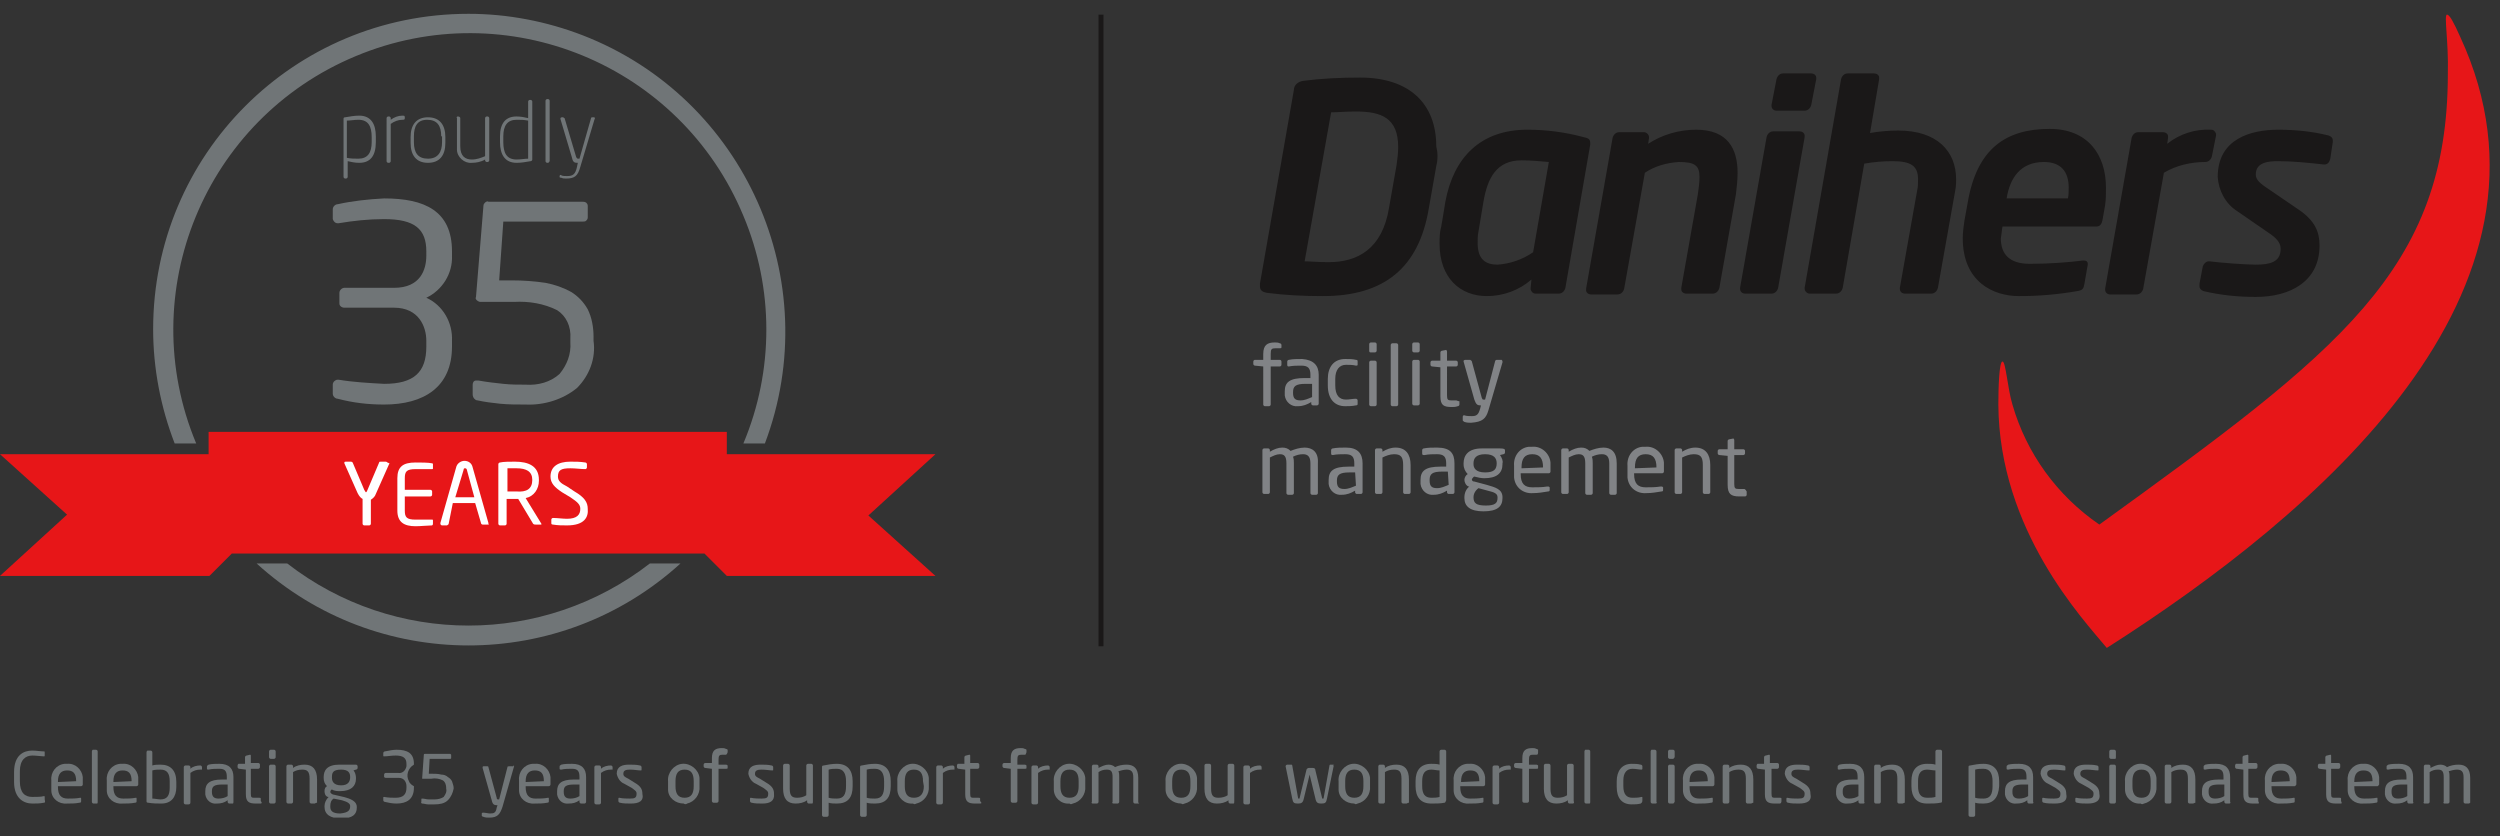 <?xml version="1.0" encoding="utf-8"?>
<!-- Generator: Adobe Illustrator 26.1.0, SVG Export Plug-In . SVG Version: 6.00 Build 0)  -->
<svg version="1.1" id="Layer_1" xmlns="http://www.w3.org/2000/svg" xmlns:xlink="http://www.w3.org/1999/xlink" x="0px" y="0px"
	 viewBox="0 0 302 101" style="enable-background:new 0 0 302 101;" xml:space="preserve">
<rect x="0" y="0" width="302" height="101" fill="#333333" stroke="none"/>
<style type="text/css">
	.st0{clip-path:url(#SVGID_00000134939825059758336570000015166051313874809257_);}
	.st1{clip-path:url(#SVGID_00000052075204572999821900000005808669692373353871_);}
	.st2{fill:#1A1818;}
	.st3{fill:#818386;}
	.st4{fill:#E71618;}
	.st5{fill:#FFFFFF;}
	.st6{fill:#707577;}
</style>
<g>
	<defs>
		<rect id="SVGID_1_" width="302" height="101"/>
	</defs>
	<clipPath id="SVGID_00000181051088929893906010000008896388386070511799_">
		<use xlink:href="#SVGID_1_"  style="overflow:visible;"/>
	</clipPath>
	<g id="LOGO_35" style="clip-path:url(#SVGID_00000181051088929893906010000008896388386070511799_);">
		<g id="Group_1208" transform="translate(0 -10.731)">
			<g>
				<defs>
					<rect id="SVGID_00000147218861857702329970000013664370043501412031_" y="0" width="320.4" height="109.5"/>
				</defs>
				<clipPath id="SVGID_00000123422862989785909200000007896792346864325275_">
					<use xlink:href="#SVGID_00000147218861857702329970000013664370043501412031_"  style="overflow:visible;"/>
				</clipPath>
				<g id="Group_1207" style="clip-path:url(#SVGID_00000123422862989785909200000007896792346864325275_);">
					<path id="Path_2392" class="st2" d="M173.5,30.8l-0.9,5.1c-1.2,7.2-5.4,10.6-12.8,10.6c-2.3,0-4.5-0.1-6.8-0.4
						c-0.5-0.1-0.8-0.3-0.8-0.8c0-0.1,0-0.2,0-0.3l4.1-23.4c0-0.6,0.5-1,1.1-1.1c2.3-0.3,4.6-0.4,6.9-0.4c5.9,0,9.2,3.1,9.2,8.3
						C173.7,29.2,173.7,30,173.5,30.8 M163.8,24.2c-1.3,0-2.2,0.1-3,0.1l-3.2,18c0.7,0,1.6,0.1,2.9,0.1c3.5,0,6.5-1.6,7.3-6.6
						l0.9-5.1c0.1-0.7,0.2-1.5,0.2-2.2C168.9,25,166.9,24.2,163.8,24.2 M192.1,28.2l-3,17.3c-0.1,0.4-0.4,0.7-0.8,0.7h-2.8
						c-0.3,0-0.5-0.2-0.6-0.5c0,0,0-0.1,0-0.1v-0.1l0.1-1c-1.5,1.3-3.4,2-5.4,2c-3.2,0-5.7-2.2-5.7-6.3c0-0.7,0-1.4,0.2-2.1
						c0,0,0.3-1.7,0.5-3c1-5.4,4.3-8.7,9.9-8.7c2.3,0,4.6,0.3,6.8,0.9c0.5,0.1,0.8,0.2,0.8,0.7C192.1,28,192.1,28.1,192.1,28.2
						 M183.8,30.1c-3,0-4.1,2.1-4.6,5l-0.6,3.6c-0.1,0.5-0.1,0.9-0.1,1.4c0,2,1,2.6,2.4,2.6c1.5-0.1,3-0.6,4.3-1.5l1.9-10.9
						C186,30.2,184.9,30.1,183.8,30.1 M209.7,34.2l-2,11.3c-0.1,0.4-0.4,0.7-0.8,0.7h-3.2c-0.3,0-0.6-0.2-0.6-0.5c0,0,0,0,0-0.1
						c0,0,0-0.1,0-0.1l2-11.3c0.1-0.7,0.2-1.4,0.2-2.1c0-1.4-0.6-1.8-2.5-1.8c-1.5,0.1-2.9,0.5-4.1,1.3l-2.5,14
						c-0.1,0.4-0.4,0.7-0.8,0.7h-3.2c-0.3,0-0.6-0.2-0.6-0.5c0,0,0,0,0-0.1c0,0,0-0.1,0-0.1l3.2-18.2c0.1-0.4,0.4-0.7,0.8-0.7h3
						c0.3,0,0.6,0.3,0.6,0.6c0,0,0,0,0,0v0.1l-0.1,0.7c1.7-1.1,3.7-1.7,5.8-1.7c3.8,0,5,2.3,5,5.2C209.9,32.5,209.8,33.3,209.7,34.2
						 M218,27.3l-3.2,18.2c-0.1,0.4-0.4,0.7-0.8,0.7h-3.2c-0.3,0-0.6-0.2-0.6-0.6c0,0,0,0,0,0v-0.1l3.2-18.2
						c0.1-0.4,0.4-0.7,0.8-0.7h3.2c0.3,0,0.6,0.2,0.6,0.5c0,0,0,0,0,0.1L218,27.3z M219.4,20.3l-0.6,3.1c-0.1,0.4-0.4,0.7-0.8,0.7
						h-3.4c-0.3,0-0.6-0.2-0.6-0.6c0,0,0,0,0,0v-0.1l0.6-3.1c0.1-0.4,0.4-0.7,0.8-0.7h3.4c0.3,0,0.6,0.2,0.6,0.5
						C219.4,20.1,219.4,20.2,219.4,20.3L219.4,20.3z M236.2,33.7l-2.1,11.8c-0.1,0.4-0.4,0.7-0.8,0.7h-3.2c-0.3,0-0.6-0.2-0.6-0.6
						c0,0,0,0,0,0v-0.1l2.1-11.8c0.1-0.4,0.1-0.9,0.1-1.3c0-1.6-0.8-2.2-3.1-2.2c-1.1,0-2.3,0.1-3.4,0.3l-2.6,15
						c-0.1,0.4-0.4,0.7-0.8,0.7h-3.2c-0.3,0-0.6-0.3-0.6-0.6c0,0,0,0,0,0v-0.1l4.4-25.2c0.1-0.4,0.4-0.7,0.8-0.7h3.2
						c0.3,0,0.6,0.2,0.6,0.5c0,0,0,0,0,0.1v0.1l-1.1,6.5c1.1-0.2,2.3-0.3,3.4-0.3c4.7,0,7,2.5,7,5.9
						C236.3,32.7,236.3,33.2,236.2,33.7 M254.3,35.5l-0.3,1.7c-0.1,0.6-0.3,0.9-0.8,0.9h-11.3c-0.1,0.5-0.1,0.9-0.2,1.4
						c0,1.9,1,3.1,3.5,3.1c2.5,0,4.9-0.2,6.4-0.4h0.1c0.3,0,0.5,0.1,0.5,0.4v0.1l-0.4,2.3c-0.1,0.6-0.2,0.8-0.9,0.9
						c-2.3,0.4-4.6,0.6-7,0.6c-3.1,0-6.8-1.7-6.8-7c0-0.7,0.1-1.4,0.2-2.1l0.4-2.2c1.1-6.5,4.6-8.9,9.9-8.9c4.6,0,6.8,3.1,6.8,7.1
						C254.4,34.2,254.4,34.8,254.3,35.5 M246.9,30.3c-2.8,0-4.1,1.9-4.5,4.4h7.4c0.1-0.4,0.1-0.9,0.1-1.3
						C249.9,31.4,248.9,30.3,246.9,30.3 M267.7,27.1l-0.5,2.5c-0.1,0.4-0.4,0.7-0.8,0.7c-1.7,0-3.5,0.4-5,1.3l-2.5,14
						c-0.1,0.4-0.4,0.7-0.8,0.7h-3.2c-0.3,0-0.6-0.2-0.6-0.6c0,0,0,0,0,0v-0.1l3.2-18.2c0.1-0.4,0.4-0.7,0.8-0.7h3
						c0.3,0,0.6,0.2,0.6,0.5c0,0,0,0,0,0.1v0.1l-0.1,0.7c1.5-1.2,3.4-1.8,5.3-1.7c0.3,0,0.5,0.2,0.6,0.5c0,0,0,0,0,0.1L267.7,27.1z
						 M281.8,27.9l-0.3,2c-0.1,0.4-0.3,0.7-0.7,0.7h-0.1c-1.8-0.2-3.7-0.4-5.5-0.4c-1.1,0-2.7,0.1-2.7,1.6c0,0.5,0.3,0.9,1,1.4
						l4.1,2.8c2.1,1.4,2.6,2.8,2.6,4.4c0,4.3-3.5,6.2-7.7,6.2c-2.1,0-4.2-0.2-6.3-0.7c-0.3-0.1-0.5-0.3-0.5-0.6V45l0.4-2.1
						c0.1-0.3,0.4-0.6,0.7-0.6h0.1c1.6,0.2,4.5,0.4,5.6,0.4c1.7,0,3-0.3,3-1.9c0-0.6-0.3-1.1-1.1-1.7l-4.2-2.9
						c-1.4-0.9-2.2-2.5-2.3-4.1c0-4.6,4-5.7,7.3-5.7c2.1,0,4.1,0.2,6.1,0.7c0.3,0.1,0.5,0.3,0.5,0.6L281.8,27.9L281.8,27.9z"/>
					<path id="Path_2393" class="st3" d="M152.6,55l-1-0.1c-0.1,0-0.2-0.1-0.2-0.2v-0.3c0-0.1,0.1-0.2,0.2-0.2c0,0,0,0,0,0h1v-0.7
						c0-1.1,0.5-1.4,1.4-1.4c0.2,0,0.4,0,0.6,0.1c0.1,0,0.2,0.1,0.2,0.2v0.3c0,0.1-0.1,0.1-0.2,0.1h-0.5c-0.5,0-0.6,0.1-0.6,0.7v0.7
						h1.1c0.1,0,0.2,0.1,0.2,0.2c0,0,0,0,0,0v0.4c0,0.1-0.1,0.2-0.2,0.2c0,0,0,0,0,0h-1.1v4.6c0,0.1-0.1,0.2-0.2,0.2h-0.5
						c-0.1,0-0.2-0.1-0.2-0.2L152.6,55z M159.3,56v3.5c0,0.1-0.1,0.2-0.2,0.2l0,0h-0.5c-0.1,0-0.2-0.1-0.2-0.2v0v-0.2
						c-0.5,0.3-1,0.5-1.6,0.5c-0.8,0.1-1.5-0.5-1.6-1.3c0-0.1,0-0.2,0-0.4v-0.1c0-1.1,0.6-1.6,2.4-1.6h0.7v-0.4
						c0-0.8-0.3-1.1-1.1-1.1c-0.5,0-1,0-1.5,0.1h0c-0.1,0-0.2,0-0.2-0.2v-0.4c0-0.1,0.1-0.2,0.2-0.2c0.5-0.1,1-0.1,1.6-0.1
						C158.7,54.2,159.3,54.9,159.3,56 M158.4,57.1h-0.7c-1.2,0-1.5,0.3-1.5,1v0.1c0,0.7,0.3,0.9,0.9,0.9c0.5,0,0.9-0.2,1.4-0.4V57.1
						z M162.5,59.8c0.4,0,0.8,0,1.3-0.1c0.2,0,0.2-0.1,0.2-0.2v-0.4c0-0.1-0.1-0.2-0.2-0.2c0,0,0,0,0,0h0c-0.4,0-0.8,0.1-1.2,0.1
						c-0.8,0-1.3-0.5-1.3-1.7v-0.8c0-1.1,0.5-1.7,1.3-1.7c0.4,0,0.8,0,1.2,0.1h0c0.1,0,0.2,0,0.2-0.1c0,0,0,0,0,0v-0.4
						c0-0.1,0-0.2-0.2-0.2c-0.4-0.1-0.8-0.1-1.3-0.1c-1.4,0-2.1,1-2.1,2.4v0.8C160.4,58.9,161.2,59.8,162.5,59.8 M166.3,59.6v-5.1
						c0-0.1-0.1-0.2-0.2-0.2l0,0h-0.5c-0.1,0-0.2,0.1-0.2,0.2v0v5.1c0,0.1,0.1,0.2,0.2,0.2l0,0h0.5
						C166.2,59.8,166.3,59.7,166.3,59.6L166.3,59.6 M165.6,53.3h0.5c0.1,0,0.2-0.1,0.2-0.2v0v-0.8c0-0.1-0.1-0.2-0.2-0.2l0,0h-0.5
						c-0.1,0-0.2,0.1-0.2,0.2v0v0.8C165.4,53.3,165.5,53.3,165.6,53.3L165.6,53.3 M168.2,59.8h0.5c0.1,0,0.2-0.1,0.2-0.2v-7.2
						c0-0.1-0.1-0.2-0.2-0.2c0,0,0,0,0,0h-0.5c-0.1,0-0.2,0.1-0.2,0.2c0,0,0,0,0,0v7.2C168,59.7,168.1,59.8,168.2,59.8 M171.3,52.1
						h-0.5c-0.1,0-0.2,0.1-0.2,0.2v0v0.8c0,0.1,0.1,0.2,0.2,0.2l0,0h0.5c0.1,0,0.2-0.1,0.2-0.2v0v-0.8
						C171.5,52.2,171.4,52.1,171.3,52.1L171.3,52.1 M171.3,54.2h-0.5c-0.1,0-0.2,0.1-0.2,0.2v0v5.1c0,0.1,0.1,0.2,0.2,0.2l0,0h0.5
						c0.1,0,0.2-0.1,0.2-0.2v0v-5.1C171.5,54.3,171.4,54.2,171.3,54.2L171.3,54.2 M175.9,59.1h-0.6c-0.4,0-0.5-0.1-0.5-0.6V55h1.1
						c0.1,0,0.2-0.1,0.2-0.2v0v-0.3c0-0.1-0.1-0.2-0.2-0.2l0,0h-1.1v-1.1c0-0.1-0.1-0.2-0.1-0.2c0,0,0,0,0,0h0l-0.5,0.1
						c-0.1,0-0.2,0.1-0.2,0.2v1h-1c-0.1,0-0.2,0.1-0.2,0.2c0,0,0,0,0,0v0.3c0,0.1,0.1,0.2,0.2,0.2l1,0.1v3.5c0,1.1,0.4,1.3,1.4,1.3
						c0.2,0,0.4,0,0.7-0.1c0.1,0,0.2-0.1,0.2-0.2v-0.4C176.1,59.2,176,59.1,175.9,59.1 M179.8,60.3l1.7-5.8c0,0,0,0,0-0.1
						c0-0.1-0.1-0.2-0.1-0.2c0,0,0,0,0,0h-0.6c-0.1,0-0.2,0.1-0.2,0.2l-1.2,4.6h-0.2c-0.1,0-0.1,0-0.2-0.2l-1.2-4.4
						c0-0.1-0.1-0.1-0.2-0.2h-0.6c-0.1,0-0.2,0.1-0.2,0.1c0,0,0,0,0,0c0,0,0,0,0,0.1l1.3,4.6c0.2,0.6,0.4,0.7,0.7,0.7h0.1l-0.1,0.4
						c-0.2,0.7-0.4,0.9-1,0.9c-0.2,0-0.7,0-0.9-0.1h0c-0.1,0-0.2,0-0.2,0.2v0.4c0,0.1,0.1,0.1,0.2,0.2c0.3,0.1,0.6,0.1,0.8,0.1
						C179.1,61.7,179.5,61.3,179.8,60.3 M157.6,64.8c-0.6,0-1.2,0.2-1.7,0.4c-0.3-0.3-0.6-0.4-1-0.4c-0.5,0-1,0.2-1.5,0.5v-0.2
						c0-0.1-0.1-0.2-0.2-0.2c0,0,0,0,0,0h-0.5c-0.1,0-0.2,0.1-0.2,0.2c0,0,0,0,0,0v5.1c0,0.1,0.1,0.2,0.2,0.2c0,0,0,0,0,0h0.5
						c0.1,0,0.2-0.1,0.2-0.2V66c0.4-0.2,0.8-0.4,1.2-0.4c0.5,0,0.8,0.2,0.8,1.1v3.6c0,0.1,0.1,0.2,0.2,0.2c0,0,0,0,0,0h0.5
						c0.1,0,0.2-0.1,0.2-0.2c0,0,0,0,0,0v-3.6c0-0.3,0-0.5-0.1-0.8c0.4-0.2,0.8-0.3,1.2-0.3c0.5,0,0.9,0.2,0.9,1.1v3.6
						c0,0.1,0.1,0.2,0.2,0.2l0,0h0.5c0.1,0,0.2-0.1,0.2-0.2v0v-3.6C159.3,65.3,158.5,64.8,157.6,64.8 M164.6,66.7v3.5
						c0,0.1-0.1,0.2-0.2,0.2l0,0h-0.5c-0.1,0-0.2-0.1-0.2-0.2v0V70c-0.5,0.3-1,0.5-1.6,0.5c-0.8,0.1-1.5-0.5-1.6-1.3
						c0-0.1,0-0.2,0-0.4v-0.1c0-1.1,0.6-1.6,2.4-1.6h0.7v-0.4c0-0.8-0.3-1.1-1.1-1.1c-0.5,0-1,0-1.5,0.1h0c-0.1,0-0.2,0-0.2-0.2
						v-0.4c0-0.1,0.1-0.2,0.2-0.2c0.5-0.1,1-0.1,1.6-0.1C164,64.8,164.6,65.5,164.6,66.7 M163.7,67.8H163c-1.2,0-1.5,0.3-1.5,1v0.1
						c0,0.7,0.3,0.9,0.9,0.9c0.5,0,0.9-0.2,1.4-0.4L163.7,67.8z M168.6,64.8c-0.6,0-1.1,0.2-1.6,0.5v-0.2c0-0.1-0.1-0.2-0.2-0.2
						c0,0,0,0,0,0h-0.5c-0.1,0-0.2,0.1-0.2,0.2c0,0,0,0,0,0v5.1c0,0.1,0.1,0.2,0.2,0.2h0.5c0.1,0,0.2-0.1,0.2-0.2V66
						c0.4-0.2,0.9-0.4,1.4-0.4c0.8,0,1.1,0.3,1.1,1.3v3.3c0,0.1,0.1,0.2,0.2,0.2l0,0h0.5c0.1,0,0.2-0.1,0.2-0.2v0v-3.3
						C170.4,65.6,169.8,64.8,168.6,64.8 M175.7,66.7v3.5c0,0.1-0.1,0.2-0.2,0.2l0,0h-0.5c-0.1,0-0.2-0.1-0.2-0.2v0V70
						c-0.5,0.3-1,0.5-1.6,0.5c-0.8,0.1-1.5-0.5-1.6-1.3c0-0.1,0-0.2,0-0.4v-0.1c0-1.1,0.6-1.6,2.4-1.6h0.7v-0.4
						c0-0.8-0.3-1.1-1.1-1.1c-0.5,0-1,0-1.5,0.1h-0.1c-0.1,0-0.2,0-0.2-0.2v-0.4c0-0.1,0.1-0.2,0.2-0.2c0.5-0.1,1-0.1,1.6-0.1
						C175.2,64.8,175.7,65.5,175.7,66.7 M174.9,67.7h-0.7c-1.2,0-1.5,0.3-1.5,1v0.1c0,0.7,0.3,0.9,0.9,0.9c0.5,0,0.9-0.2,1.4-0.4
						L174.9,67.7z M181.8,65.1v0.3c0,0.1-0.1,0.2-0.2,0.2l-0.4,0.1c0.2,0.3,0.4,0.7,0.3,1v0.1c0,1.1-0.7,1.7-2.2,1.7
						c-0.4,0-0.8-0.1-1.2-0.2c-0.1,0-0.2,0.2-0.3,0.3c0,0.2,0.1,0.3,0.3,0.3l1.5,0.4c1,0.3,1.9,0.5,1.9,1.5v0.1c0,1-0.6,1.6-2.3,1.6
						c-1.6,0-2.3-0.6-2.3-1.6v-0.1c0-0.5,0.2-1,0.6-1.3l-0.1,0c-0.3-0.1-0.5-0.5-0.5-0.8v0c0-0.3,0.2-0.6,0.4-0.7
						c-0.3-0.3-0.5-0.7-0.5-1.2v-0.1c0-0.9,0.5-1.8,2.2-1.8h2.2C181.7,64.9,181.8,65,181.8,65.1 M178,70.8L178,70.8
						c0,0.7,0.3,1,1.5,1c1.1,0,1.4-0.3,1.4-0.9v-0.1c0-0.4-0.3-0.6-1.2-0.8l-1.1-0.3C178.2,70,178,70.4,178,70.8 M180.8,66.7
						c0-0.6-0.3-1.1-1.4-1.1c-1.1,0-1.4,0.5-1.4,1.1v0.1c0,0.4,0.2,1,1.4,1C180.5,67.8,180.8,67.4,180.8,66.7L180.8,66.7z
						 M187.3,67.2v0.5c0,0.1-0.1,0.2-0.2,0.2h-3.4v0.1c0,1.2,0.5,1.6,1.4,1.6c0.6,0,1.2,0,1.8-0.1h0.1c0.1,0,0.1,0,0.2,0.1
						c0,0,0,0,0,0v0.3c0,0.1,0,0.2-0.2,0.2c-0.6,0.1-1.2,0.2-1.8,0.2c-1.2,0.1-2.2-0.7-2.3-1.9c0-0.2,0-0.3,0-0.5v-0.9
						c-0.1-1.2,0.7-2.2,1.8-2.3c0.1,0,0.3,0,0.4,0c1.1-0.1,2.1,0.8,2.2,1.9C187.3,66.9,187.3,67,187.3,67.2 M186.4,67.2
						c0-1.1-0.4-1.6-1.3-1.6c-0.9,0-1.3,0.5-1.3,1.6v0.1L186.4,67.2L186.4,67.2z M193.7,64.8c-0.6,0-1.2,0.2-1.7,0.4
						c-0.3-0.3-0.6-0.4-1-0.4c-0.5,0-1,0.2-1.5,0.5v-0.2c0-0.1-0.1-0.2-0.2-0.2c0,0,0,0,0,0h-0.5c-0.1,0-0.2,0.1-0.2,0.2
						c0,0,0,0,0,0v5.1c0,0.1,0.1,0.2,0.2,0.2c0,0,0,0,0,0h0.5c0.1,0,0.2-0.1,0.2-0.2c0,0,0,0,0,0V66c0.4-0.2,0.8-0.4,1.2-0.4
						c0.5,0,0.8,0.2,0.8,1.1v3.6c0,0.1,0.1,0.2,0.2,0.2c0,0,0,0,0,0h0.5c0.1,0,0.2-0.1,0.2-0.2v-3.6c0-0.3,0-0.5-0.1-0.8
						c0.4-0.2,0.8-0.3,1.2-0.3c0.5,0,0.9,0.2,0.9,1.1v3.6c0,0.1,0.1,0.2,0.2,0.2l0,0h0.5c0.1,0,0.2-0.1,0.2-0.2v0v-3.6
						C195.3,65.3,194.6,64.8,193.7,64.8 M201,67.2v0.5c0,0.1-0.1,0.2-0.2,0.2h-3.4v0.1c0,1.2,0.5,1.6,1.4,1.6c0.6,0,1.2,0,1.8-0.1
						h0.1c0.1,0,0.1,0,0.2,0.1c0,0,0,0,0,0v0.3c0,0.1,0,0.2-0.2,0.2c-0.6,0.1-1.2,0.2-1.8,0.2c-1.2,0.1-2.2-0.7-2.3-1.9
						c0-0.2,0-0.3,0-0.5v-0.9c-0.1-1.2,0.7-2.2,1.8-2.3c0.1,0,0.3,0,0.4,0c1.1-0.1,2.1,0.8,2.2,1.9C201,66.9,201,67,201,67.2
						 M200.1,67.2c0-1.1-0.4-1.6-1.3-1.6c-0.9,0-1.3,0.5-1.3,1.6v0.1L200.1,67.2L200.1,67.2z M204.8,64.8c-0.6,0-1.1,0.2-1.6,0.5
						v-0.2c0-0.1-0.1-0.2-0.2-0.2c0,0,0,0,0,0h-0.5c-0.1,0-0.2,0.1-0.2,0.2c0,0,0,0,0,0v5.1c0,0.1,0.1,0.2,0.2,0.2h0.5
						c0.1,0,0.2-0.1,0.2-0.2V66c0.4-0.2,0.9-0.4,1.4-0.4c0.8,0,1.1,0.3,1.1,1.3v3.3c0,0.1,0.1,0.2,0.2,0.2l0,0h0.5
						c0.1,0,0.2-0.1,0.2-0.2v0v-3.3C206.6,65.6,206,64.8,204.8,64.8 M210.6,69.8h-0.6c-0.4,0-0.5-0.1-0.5-0.6v-3.5h1.1
						c0.1,0,0.2-0.1,0.2-0.2v0v-0.3c0-0.1-0.1-0.2-0.2-0.2l0,0h-1.1v-1.1c0-0.1-0.1-0.2-0.1-0.2c0,0,0,0,0,0h0l-0.5,0.1
						c-0.1,0-0.2,0.1-0.2,0.2v1h-1c-0.1,0-0.2,0.1-0.2,0.2c0,0,0,0,0,0v0.3c0,0.1,0.1,0.2,0.2,0.2l1,0.1v3.5c0,1.1,0.4,1.4,1.4,1.4
						c0.2,0,0.4,0,0.7,0c0.1,0,0.2-0.1,0.2-0.2v-0.4C210.8,69.8,210.8,69.8,210.6,69.8"/>
					<path id="Path_2394" class="st4" d="M295.6,12.5c0.3,0,0.8,0.9,1.6,2.7c14.2,30.7-17.1,57.5-42.7,73.8
						c-2.9-3.5-13-14.2-13.1-29.4c0-2,0.1-5.2,0.5-5.2s0.6,3.2,1.2,5.2c1.7,5.9,5.4,11,10.5,14.5c28.9-20.9,42.1-30.7,42.1-54.5
						C295.8,15.7,295.2,12.5,295.6,12.5"/>
					<path id="Path_2395" class="st4" d="M113,65.6H87.8v-2.7H25.2v2.7H0l8.1,7.3L0,80.3h25.3l2.7-2.7h57.1l2.7,2.7H113l-8.1-7.3
						L113,65.6z"/>
					<path id="Path_2396" class="st5" d="M47,66.8l-1.6,3.6c-0.1,0.3-0.3,0.5-0.6,0.7v2.9c0,0.1-0.1,0.2-0.2,0.2h-0.6
						c-0.1,0-0.2-0.1-0.2-0.2V71c-0.2-0.1-0.4-0.3-0.6-0.7l-1.6-3.6c0,0,0-0.1,0-0.1c0-0.1,0.1-0.1,0.2-0.1c0,0,0,0,0,0h0.6
						c0.1,0,0.2,0.1,0.2,0.1l1.4,3.3c0.1,0.2,0.2,0.3,0.2,0.3s0.1,0,0.2-0.3l1.4-3.3c0-0.1,0.1-0.1,0.2-0.1h0.6
						c0.1,0,0.2,0.1,0.2,0.1c0,0,0,0,0,0C47.1,66.7,47.1,66.8,47,66.8"/>
					<path id="Path_2397" class="st5" d="M52.2,74.2c-0.4,0-1.4,0.1-2,0.1c-1.4,0-2.2-0.5-2.2-1.9v-3.9c0-1.4,0.7-1.9,2.2-1.9
						c0.6,0,1.6,0,2,0.1c0.1,0,0.1,0.1,0.1,0.1v0.5c0,0.1,0,0.1-0.1,0.1c0,0,0,0,0,0h-2c-1.1,0-1.3,0.3-1.3,1.1v1.4h3.1
						c0.1,0,0.2,0.1,0.2,0.2v0.4c0,0.1-0.1,0.2-0.2,0.2h-3.1v1.7c0,0.8,0.2,1.1,1.3,1.1h2c0.1,0,0.1,0,0.1,0.1c0,0,0,0,0,0V74
						C52.3,74.1,52.3,74.1,52.2,74.2"/>
					<path id="Path_2398" class="st5" d="M58.9,74.1h-0.6c-0.1,0-0.2-0.1-0.2-0.2l-0.7-2.4h-2.7L54.2,74c0,0.1-0.1,0.1-0.2,0.2h-0.6
						c-0.1,0-0.2-0.1-0.2-0.2c0,0,0,0,0,0c0,0,0,0,0-0.1l1.9-6.7c0.1-0.5,0.6-0.8,1-0.8c0.5,0,0.9,0.3,1,0.8l1.9,6.7c0,0,0,0,0,0.1
						C59.1,74.1,59.1,74.1,58.9,74.1C59,74.1,59,74.1,58.9,74.1 M56.4,67.5c0-0.1-0.1-0.2-0.2-0.2S56,67.3,56,67.5L55,70.8h2.3
						L56.4,67.5z"/>
					<path id="Path_2399" class="st5" d="M65.4,74.1h-0.7c-0.1,0-0.2,0-0.3-0.1L62.6,71h-0.3c-0.3,0-0.6,0-1.1,0v3
						c0,0.1-0.1,0.2-0.2,0.2h-0.6c-0.1,0-0.2-0.1-0.2-0.2v-7.2c0-0.1,0.1-0.2,0.2-0.2c0.4-0.1,1.2-0.1,1.8-0.1
						c1.6,0,2.9,0.5,2.9,2.2v0.1c0,1-0.6,1.9-1.6,2.1l1.9,3.1c0,0,0,0.1,0,0.1C65.5,74.1,65.4,74.1,65.4,74.1
						C65.4,74.1,65.4,74.1,65.4,74.1 M64.3,68.7c0-1-0.7-1.4-1.9-1.4c-0.3,0-0.9,0-1.1,0v2.8c0.5,0,0.9,0,1.1,0
						C63.6,70.2,64.3,69.8,64.3,68.7L64.3,68.7z"/>
					<path id="Path_2400" class="st5" d="M68.5,74.2c-0.6,0-1.1,0-1.7-0.1c-0.2,0-0.2-0.1-0.2-0.2v-0.4c0-0.1,0.1-0.2,0.2-0.2
						c0,0,0,0,0,0h0c0.5,0,1.2,0.1,1.7,0.1c1.2,0,1.6-0.5,1.6-1.2c0-0.5-0.3-0.8-1.2-1.4l-1-0.6c-0.9-0.6-1.4-1.1-1.4-1.9
						c0-1.2,0.9-1.8,2.4-1.8c0.6,0,1.2,0,1.8,0.1c0.1,0,0.2,0.1,0.2,0.2v0.4c0,0.1-0.1,0.2-0.2,0.2c0,0,0,0,0,0h0
						c-0.5,0-1.2-0.1-1.8-0.1c-1.1,0-1.5,0.2-1.5,1c0,0.5,0.3,0.8,1.1,1.2l0.9,0.6c1.2,0.7,1.6,1.3,1.6,2.1
						C71.1,73.2,70.6,74.2,68.5,74.2"/>
					<path id="Path_2401" class="st6" d="M43.4,30.4c-0.5,0-1-0.1-1.4-0.2v1.9c0,0.1-0.1,0.2-0.2,0.2c0,0,0,0,0,0h-0.1
						c-0.1,0-0.2-0.1-0.2-0.2c0,0,0,0,0,0v-7c0-0.1,0-0.2,0.2-0.2c0.6-0.1,1.1-0.2,1.7-0.2c1.4,0,2,1,2,2.5v0.7
						C45.4,29.6,44.7,30.4,43.4,30.4 M44.9,27.3c0-1.3-0.4-2.1-1.6-2.1c-0.5,0-1,0.1-1.4,0.1v4.5c0.5,0.1,0.9,0.1,1.4,0.1
						c1.1,0,1.6-0.7,1.6-2V27.3z"/>
					<path id="Path_2402" class="st6" d="M48.6,25.2c-0.5,0-1,0.2-1.4,0.5v4.5c0,0.1-0.1,0.2-0.2,0.2h-0.1c-0.1,0-0.2-0.1-0.2-0.2
						V25c0-0.1,0.1-0.2,0.2-0.2c0,0,0,0,0,0H47c0.1,0,0.2,0.1,0.2,0.2c0,0,0,0,0,0v0.2c0.4-0.3,0.9-0.5,1.4-0.5c0.2,0,0.3,0,0.3,0.2
						V25C48.9,25.2,48.8,25.2,48.6,25.2"/>
					<path id="Path_2403" class="st6" d="M51.7,30.4c-1.4,0-2.1-0.9-2.1-2.4v-0.7c0-1.5,0.7-2.4,2.1-2.4s2.1,0.9,2.1,2.4v0.7
						C53.8,29.5,53.1,30.4,51.7,30.4 M53.3,27.2c0-1.3-0.5-2-1.7-2S50,26,50,27.2v0.7c0,1.3,0.5,2,1.7,2s1.7-0.8,1.7-2V27.2z"/>
					<path id="Path_2404" class="st6" d="M55.3,24.8L55.3,24.8c0.2,0,0.3,0.1,0.3,0.2v3.4c0,1.2,0.6,1.6,1.4,1.6
						c0.6,0,1.1-0.2,1.6-0.4V25c0-0.1,0.1-0.2,0.2-0.2h0.1c0.1,0,0.2,0.1,0.2,0.2v5.1c0,0.1-0.1,0.2-0.2,0.2c0,0,0,0,0,0h-0.1
						c-0.1,0-0.2-0.1-0.2-0.2c0,0,0,0,0,0V30c-0.5,0.3-1.1,0.4-1.6,0.4c-0.9,0.1-1.8-0.7-1.8-1.6c0-0.1,0-0.2,0-0.4V25
						C55.1,24.9,55.2,24.8,55.3,24.8C55.3,24.8,55.3,24.8,55.3,24.8"/>
					<path id="Path_2405" class="st6" d="M64.1,30.2c-0.6,0.1-1.1,0.2-1.7,0.2c-1.4,0-2-1-2-2.5v-0.7c0-1.6,0.7-2.4,2-2.4
						c0.5,0,1,0.1,1.4,0.2v-2c0-0.1,0.1-0.2,0.2-0.2c0,0,0,0,0,0h0.1c0.1,0,0.2,0.1,0.2,0.2c0,0,0,0,0,0V30
						C64.3,30.1,64.2,30.2,64.1,30.2 M63.8,25.3c-0.5-0.1-0.9-0.1-1.4-0.1c-1.1,0-1.6,0.7-1.6,2v0.7c0,1.3,0.4,2.1,1.6,2.1
						c0.5,0,1-0.1,1.4-0.1V25.3z"/>
					<path id="Path_2406" class="st6" d="M66.2,30.4h-0.1c-0.1,0-0.2-0.1-0.2-0.2c0,0,0,0,0,0v-7.3c0-0.1,0.1-0.2,0.2-0.2
						c0,0,0,0,0,0h0.1c0.1,0,0.2,0.1,0.2,0.2c0,0,0,0,0,0v7.3C66.3,30.3,66.3,30.4,66.2,30.4C66.2,30.4,66.2,30.4,66.2,30.4"/>
					<path id="Path_2407" class="st6" d="M70.1,30.9c-0.3,1.1-0.7,1.4-1.7,1.4c-0.2,0-0.4,0-0.6-0.1c-0.1,0-0.2,0-0.2-0.1V32
						c0-0.1,0.1-0.2,0.2-0.1s0.5,0.1,0.7,0.1c0.7,0,1-0.2,1.2-1.1l0.1-0.5h-0.1c-0.3,0-0.5-0.1-0.6-0.6l-1.4-4.7
						c0-0.1,0-0.2,0.2-0.2H68c0.1,0,0.1,0.1,0.2,0.1l1.4,4.7c0.1,0.2,0.2,0.2,0.2,0.2H70l1.4-4.9c0-0.1,0.1-0.1,0.2-0.1c0,0,0,0,0,0
						h0.1c0.2,0,0.2,0.1,0.1,0.3L70.1,30.9z"/>
					<path id="Path_2416" class="st6" d="M46.4,59.6c-1.9,0-3.7-0.2-5.6-0.7c-0.3,0-0.6-0.3-0.6-0.6v-1.1c0-0.3,0.2-0.5,0.5-0.6
						c0,0,0.1,0,0.1,0h0.1c1.8,0.3,3.7,0.4,5.5,0.5c3.6,0,5.1-1.4,5.1-4.5v-0.7c0-1.7-0.9-4-3.9-4h-6c-0.3,0-0.6-0.2-0.6-0.5
						c0,0,0,0,0-0.1v-1.2c0-0.3,0.3-0.6,0.6-0.6c0,0,0,0,0,0h6c3.2,0,3.9-2.2,3.9-3.9v-0.5c0-2.7-1.4-3.9-5.1-3.9
						c-1.9,0-3.7,0.2-5.5,0.5h-0.1c-0.3,0-0.5-0.2-0.6-0.5c0,0,0-0.1,0-0.1V36c0-0.3,0.3-0.6,0.6-0.6c1.8-0.4,3.7-0.6,5.6-0.7
						c4.9,0,8.2,1.5,8.2,6.4v0.5c0.1,2.2-1.2,4.2-3.1,5.1c2,0.9,3.2,3,3.1,5.2v0.7C54.6,57.5,51.2,59.6,46.4,59.6"/>
					<path id="Path_2417" class="st6" d="M69.7,57.6c-1.7,1.4-4,2.1-6.2,2c-1,0-2.1,0-3.1-0.1c-0.9-0.1-1.8-0.2-2.7-0.4
						c-0.2,0-0.3-0.1-0.4-0.2c-0.1-0.1-0.2-0.3-0.2-0.5v-1.2c0-0.2,0.1-0.5,0.4-0.5c0,0,0.1,0,0.1,0h0.2c1.1,0.2,2.1,0.3,3,0.4
						s1.9,0.1,2.7,0.1c1.5,0.1,3-0.3,4.1-1.3c0.9-1.1,1.4-2.4,1.3-3.8v-0.5c0.1-1.4-0.5-2.7-1.6-3.4c-1.6-0.8-3.4-1.1-5.2-1H58
						c-0.1,0-0.3-0.1-0.4-0.2c-0.1-0.1-0.2-0.2-0.1-0.4v0l0.9-11c0-0.2,0.1-0.3,0.2-0.4c0.1-0.1,0.3-0.2,0.4-0.1h11.3
						c0.2,0,0.3,0,0.5,0.1c0.1,0.1,0.2,0.2,0.2,0.4v1.4c0,0.2-0.1,0.3-0.2,0.4c-0.1,0.1-0.3,0.1-0.5,0.1h-9.5l-0.5,7.1h1.5
						c1.4,0,2.8,0.1,4.1,0.3c1.1,0.2,2.2,0.6,3.1,1.1c0.8,0.5,1.5,1.2,2,2.1c0.5,1,0.7,2.2,0.7,3.3v0.5C72,54,71.2,56.1,69.7,57.6"
						/>
					<path id="Path_2418" class="st6" d="M54.1,107.4c-0.4,0.4-1,0.5-1.6,0.5c-0.3,0-0.5,0-0.8,0c-0.2,0-0.5-0.1-0.7-0.1
						c0,0-0.1,0-0.1-0.1c0,0-0.1-0.1,0-0.1v-0.3c0-0.1,0-0.1,0.1-0.1c0,0,0,0,0,0h0c0.3,0,0.5,0.1,0.8,0.1s0.5,0,0.7,0
						c0.4,0,0.8-0.1,1.1-0.3c0.2-0.3,0.4-0.6,0.3-1v-0.1c0-0.3-0.1-0.7-0.4-0.9c-0.4-0.2-0.9-0.3-1.4-0.2h-1c0,0-0.1,0-0.1,0
						c0,0,0-0.1,0-0.1v0l0.2-2.8c0,0,0-0.1,0.1-0.1c0,0,0.1,0,0.1,0h2.9c0,0,0.1,0,0.1,0c0,0,0.1,0.1,0.1,0.1v0.4c0,0,0,0.1-0.1,0.1
						c0,0-0.1,0-0.1,0h-2.4l-0.1,1.8h0.4c0.4,0,0.7,0,1.1,0.1c0.3,0,0.6,0.1,0.8,0.3c0.2,0.1,0.4,0.3,0.5,0.5
						c0.1,0.3,0.2,0.6,0.2,0.8v0.1C54.7,106.5,54.5,107,54.1,107.4"/>
					<path id="Path_2419" class="st6" d="M56.6,12.4c-21.1,0-38.1,17-38.1,38.1c0,4.7,0.9,9.4,2.6,13.8h2.6
						c-7.6-18.2,1-39.2,19.3-46.8c18.2-7.6,39.2,1,46.8,19.3c3.7,8.8,3.7,18.7,0,27.5h2.6C99.8,44.7,90,22.6,70.4,15
						C66,13.3,61.3,12.4,56.6,12.4"/>
					<path id="Path_2420" class="st6" d="M78.5,78.8c-12.9,10-30.9,10-43.8,0H31C45.5,92,67.7,92,82.2,78.8H78.5z"/>
					<path id="Path_2421" class="st6" d="M5.3,107.7c-0.5,0.1-0.9,0.1-1.4,0.1c-1,0-2.2-0.6-2.2-2.6V104c0-2.1,1.2-2.6,2.2-2.6
						c0.5,0,1,0.1,1.4,0.1c0.1,0,0.1,0,0.1,0.1v0.4c0,0.1,0,0.1-0.1,0.1h0c-0.3,0-0.9-0.1-1.4-0.1c-0.8,0-1.5,0.5-1.5,1.9v1.2
						c0,1.4,0.6,1.9,1.5,1.9c0.5,0,1.1,0,1.4-0.1h0c0.1,0,0.1,0,0.1,0.1c0,0,0,0,0,0v0.3C5.5,107.7,5.4,107.7,5.3,107.7"/>
					<path id="Path_2422" class="st6" d="M9.8,105.7H7v0.1c0,1,0.4,1.4,1.2,1.4c0.5,0,1,0,1.5-0.1h0c0.1,0,0.1,0,0.1,0.1
						c0,0,0,0,0,0v0.3c0,0.1,0,0.2-0.2,0.2c-0.5,0.1-1,0.1-1.5,0.1c-1,0.1-1.9-0.6-1.9-1.6c0-0.1,0-0.3,0-0.4v-0.8
						c-0.1-1,0.6-1.9,1.6-2c0.1,0,0.2,0,0.3,0c1-0.1,1.8,0.7,1.9,1.6c0,0.1,0,0.2,0,0.4v0.5C10,105.6,9.9,105.7,9.8,105.7
						 M9.2,105.1c0-1-0.4-1.3-1.1-1.3c-0.7,0-1.1,0.4-1.1,1.3v0.1L9.2,105.1L9.2,105.1z"/>
					<path id="Path_2423" class="st6" d="M11.7,107.8h-0.4c-0.1,0-0.2-0.1-0.2-0.2v-6.1c0-0.1,0.1-0.2,0.1-0.2c0,0,0,0,0,0h0.4
						c0.1,0,0.2,0.1,0.2,0.2c0,0,0,0,0,0v6.1C11.8,107.7,11.8,107.8,11.7,107.8"/>
					<path id="Path_2424" class="st6" d="M16.5,105.7h-2.8v0.1c0,1,0.4,1.4,1.2,1.4c0.5,0,1,0,1.5-0.1h0c0.1,0,0.1,0,0.1,0.1
						c0,0,0,0,0,0v0.3c0,0.1,0,0.2-0.2,0.2c-0.5,0.1-1,0.1-1.5,0.1c-1,0.1-1.9-0.6-1.9-1.6c0-0.1,0-0.3,0-0.4v-0.8
						c-0.1-1,0.6-1.9,1.6-2c0.1,0,0.2,0,0.3,0c1-0.1,1.8,0.7,1.9,1.6c0,0.1,0,0.2,0,0.4v0.5C16.7,105.6,16.6,105.7,16.5,105.7
						 M15.9,105.1c0-1-0.4-1.3-1.1-1.3c-0.7,0-1.1,0.4-1.1,1.3v0.1L15.9,105.1L15.9,105.1z"/>
					<path id="Path_2425" class="st6" d="M19.5,107.8c-0.5,0-1,0-1.6-0.1c-0.2,0-0.2-0.1-0.2-0.2v-5.9c0-0.1,0.1-0.2,0.1-0.2
						c0,0,0,0,0,0h0.4c0.1,0,0.2,0.1,0.2,0.2l0,0v1.6c0.3-0.1,0.7-0.1,1-0.1c1.2,0,1.9,0.7,1.9,2.1v0.6
						C21.3,107,20.7,107.8,19.5,107.8 M20.5,105.1c0-0.9-0.3-1.4-1.1-1.4c-0.3,0-0.7,0-1,0.1v3.4c0.3,0,0.7,0.1,1,0.1
						c0.8,0,1.1-0.5,1.1-1.4V105.1z"/>
					<path id="Path_2426" class="st6" d="M24.2,103.7c-0.4,0-0.8,0.1-1.2,0.4v3.6c0,0.1-0.1,0.2-0.2,0.2h-0.4
						c-0.1,0-0.2-0.1-0.2-0.2v-4.3c0-0.1,0.1-0.2,0.2-0.2c0,0,0,0,0,0h0.4c0.1,0,0.2,0.1,0.2,0.2c0,0,0,0,0,0v0.2
						c0.3-0.3,0.8-0.4,1.2-0.4c0.1,0,0.2,0.1,0.2,0.2v0.3C24.4,103.7,24.3,103.7,24.2,103.7"/>
					<path id="Path_2427" class="st6" d="M28.1,107.8h-0.4c-0.1,0-0.2-0.1-0.2-0.2v-0.2c-0.4,0.3-0.8,0.4-1.3,0.4
						c-0.7,0.1-1.3-0.4-1.4-1.1c0-0.1,0-0.2,0-0.3v-0.1c0-0.9,0.5-1.4,2-1.4h0.6v-0.3c0-0.7-0.2-1-0.9-1c-0.4,0-0.9,0-1.3,0.1h0
						c-0.1,0-0.2,0-0.2-0.1v-0.3c0-0.1,0.1-0.1,0.2-0.2c0.4-0.1,0.9-0.1,1.3-0.1c1.2,0,1.7,0.6,1.7,1.6v3
						C28.2,107.7,28.2,107.8,28.1,107.8 M27.5,105.5h-0.6c-1,0-1.3,0.2-1.3,0.8v0.1c0,0.6,0.3,0.8,0.8,0.8c0.4,0,0.8-0.1,1.1-0.3
						V105.5z"/>
					<path id="Path_2428" class="st6" d="M31.5,107.8c-0.2,0-0.4,0-0.6,0c-0.8,0-1.2-0.2-1.2-1.1v-3l-0.8-0.1
						c-0.1,0-0.2-0.1-0.2-0.2v-0.2c0-0.1,0.1-0.2,0.1-0.2c0,0,0,0,0,0h0.8v-0.8c0-0.1,0.1-0.2,0.2-0.2l0.4-0.1h0
						c0.1,0,0.1,0.1,0.1,0.1c0,0,0,0,0,0v0.9h0.9c0.1,0,0.2,0.1,0.2,0.2v0.3c0,0.1-0.1,0.2-0.2,0.2h-0.9v3c0,0.5,0.1,0.5,0.5,0.5
						h0.5c0.1,0,0.2,0,0.2,0.1v0.3C31.7,107.7,31.6,107.8,31.5,107.8"/>
					<path id="Path_2429" class="st6" d="M33.1,102.4h-0.4c-0.1,0-0.2-0.1-0.2-0.2v-0.7c0-0.1,0.1-0.2,0.2-0.2h0.4
						c0.1,0,0.2,0.1,0.2,0.2v0.7C33.3,102.3,33.2,102.4,33.1,102.4 M33.1,107.8h-0.4c-0.1,0-0.2-0.1-0.2-0.2v-4.3
						c0-0.1,0.1-0.2,0.2-0.2h0.4c0.1,0,0.2,0.1,0.2,0.2v4.3C33.3,107.7,33.2,107.8,33.1,107.8"/>
					<path id="Path_2430" class="st6" d="M38,107.8h-0.4c-0.1,0-0.2-0.1-0.2-0.2v-2.8c0-0.9-0.3-1.1-0.9-1.1c-0.4,0-0.8,0.1-1.1,0.3
						v3.6c0,0.1-0.1,0.2-0.2,0.2h-0.4c-0.1,0-0.2-0.1-0.2-0.2v-4.3c0-0.1,0.1-0.2,0.2-0.2c0,0,0,0,0,0h0.4c0.1,0,0.2,0.1,0.2,0.2
						c0,0,0,0,0,0v0.2c0.4-0.3,0.9-0.4,1.4-0.4c1,0,1.5,0.6,1.5,1.8v2.8C38.1,107.7,38.1,107.8,38,107.8"/>
					<path id="Path_2431" class="st6" d="M43,103.7l-0.3,0.1c0.2,0.2,0.3,0.6,0.3,0.9v0.1c0,0.9-0.6,1.5-1.9,1.5c-0.3,0-0.7,0-1-0.2
						c-0.1,0-0.2,0.2-0.2,0.3c0,0.1,0.1,0.2,0.3,0.3l1.3,0.3c0.8,0.2,1.6,0.5,1.6,1.2v0.1c0,0.8-0.5,1.3-1.9,1.3c-1.3,0-2-0.5-2-1.4
						v-0.1c0-0.4,0.2-0.8,0.5-1.1l-0.1,0c-0.3-0.1-0.4-0.4-0.4-0.7v0c0-0.3,0.1-0.5,0.3-0.6c-0.3-0.3-0.4-0.6-0.4-1v-0.1
						c0-0.8,0.4-1.5,1.9-1.5H43c0.1,0,0.2,0.1,0.2,0.2v0.2C43.2,103.6,43.1,103.7,43,103.7 M42.3,108.1c0-0.3-0.3-0.5-1-0.7l-1-0.2
						c-0.3,0.2-0.4,0.5-0.4,0.9v0.1c0,0.5,0.3,0.8,1.2,0.8C42.1,108.9,42.3,108.6,42.3,108.1L42.3,108.1z M42.3,104.6
						c0-0.5-0.2-0.9-1.1-0.9c-1,0-1.1,0.4-1.1,0.9v0.1c0,0.4,0.2,0.9,1.1,0.9C42,105.6,42.3,105.2,42.3,104.6L42.3,104.6z"/>
					<path id="Path_2432" class="st6" d="M47.9,107.8c-0.5,0-1-0.1-1.4-0.2c-0.1,0-0.2-0.1-0.2-0.2v-0.3c0-0.1,0-0.1,0.1-0.1
						c0,0,0,0,0,0h0c0.5,0.1,1,0.1,1.4,0.1c0.9,0,1.3-0.4,1.3-1.2v-0.2c0-0.5-0.3-1-0.9-1c0,0-0.1,0-0.1,0h-1.5
						c-0.1,0-0.2-0.1-0.2-0.1c0,0,0,0,0,0v-0.3c0-0.1,0.1-0.2,0.2-0.2c0,0,0,0,0,0h1.5c0.5,0.1,0.9-0.3,1-0.8c0-0.1,0-0.1,0-0.2
						v-0.1c0-0.7-0.4-1-1.3-1c-0.5,0-1,0.1-1.4,0.1h0c-0.1,0-0.1,0-0.1-0.1c0,0,0,0,0,0v-0.3c0-0.1,0.1-0.2,0.2-0.2
						c0.5-0.1,1-0.2,1.4-0.2c1.3,0,2.1,0.4,2.1,1.7v0.1c-0.7,0.4-1,1.3-0.6,2c0.1,0.3,0.4,0.5,0.6,0.6v0.2
						C50,107.3,49.1,107.8,47.9,107.8"/>
					<path id="Path_2433" class="st6" d="M62.1,103.3l-1.4,4.9c-0.3,0.9-0.6,1.3-1.6,1.3c-0.2,0-0.5,0-0.7-0.1
						c-0.1,0-0.2-0.1-0.2-0.1V109c0-0.1,0.1-0.1,0.2-0.1h0c0.2,0,0.6,0.1,0.8,0.1c0.5,0,0.7-0.1,0.8-0.7l0.1-0.3H60
						c-0.3,0-0.5-0.1-0.6-0.6l-1.1-3.9c0,0,0,0,0-0.1c0-0.1,0.1-0.1,0.1-0.1c0,0,0,0,0,0h0.5c0.1,0,0.1,0.1,0.1,0.1l1,3.7
						c0,0.2,0.1,0.2,0.2,0.2h0.1l1-3.9c0-0.1,0.1-0.1,0.2-0.1H62C62.1,103.1,62.1,103.2,62.1,103.3
						C62.2,103.3,62.2,103.3,62.1,103.3C62.2,103.3,62.1,103.3,62.1,103.3"/>
					<path id="Path_2434" class="st6" d="M66.3,105.7h-2.8v0.1c0,1,0.4,1.4,1.2,1.4c0.5,0,1,0,1.5-0.1h0c0.1,0,0.1,0,0.1,0.1
						c0,0,0,0,0,0v0.3c0,0.1,0,0.2-0.2,0.2c-0.5,0.1-1,0.1-1.5,0.1c-1,0.1-1.9-0.6-1.9-1.6c0-0.1,0-0.3,0-0.4v-0.8
						c-0.1-1,0.6-1.9,1.6-2c0.1,0,0.2,0,0.3,0c1-0.1,1.8,0.7,1.9,1.6c0,0.1,0,0.2,0,0.4v0.5C66.5,105.6,66.4,105.7,66.3,105.7
						 M65.7,105.1c0-1-0.4-1.3-1.1-1.3c-0.7,0-1.1,0.4-1.1,1.3v0.1L65.7,105.1L65.7,105.1z"/>
					<path id="Path_2435" class="st6" d="M70.6,107.8h-0.4c-0.1,0-0.2-0.1-0.2-0.2v-0.2c-0.4,0.3-0.8,0.4-1.3,0.4
						c-0.7,0.1-1.3-0.4-1.4-1.1c0-0.1,0-0.2,0-0.3v-0.1c0-0.9,0.5-1.4,2-1.4H70v-0.3c0-0.7-0.2-1-0.9-1c-0.4,0-0.9,0-1.3,0.1h0
						c-0.1,0-0.2,0-0.2-0.1v-0.3c0-0.1,0.1-0.1,0.2-0.2c0.4-0.1,0.9-0.1,1.3-0.1c1.2,0,1.7,0.6,1.7,1.6v3
						C70.8,107.7,70.7,107.8,70.6,107.8 M70,105.5h-0.6c-1,0-1.3,0.2-1.3,0.8v0.1c0,0.6,0.3,0.8,0.8,0.8c0.4,0,0.8-0.1,1.1-0.3
						L70,105.5z"/>
					<path id="Path_2436" class="st6" d="M73.8,103.7c-0.4,0-0.8,0.1-1.2,0.4v3.6c0,0.1-0.1,0.2-0.2,0.2h-0.4
						c-0.1,0-0.2-0.1-0.2-0.2v-4.3c0-0.1,0.1-0.2,0.2-0.2c0,0,0,0,0,0h0.4c0.1,0,0.2,0.1,0.2,0.2c0,0,0,0,0,0v0.2
						c0.3-0.3,0.8-0.4,1.2-0.4c0.1,0,0.2,0.1,0.2,0.2v0.3C74,103.7,74,103.7,73.8,103.7"/>
					<path id="Path_2437" class="st6" d="M76.2,107.8c-0.5,0-0.9,0-1.3-0.1c-0.1,0-0.2-0.1-0.2-0.2v-0.3c0-0.1,0.1-0.1,0.1-0.1
						c0,0,0,0,0,0h0c0.4,0.1,1,0.1,1.3,0.1c0.6,0,0.8-0.1,0.8-0.6c0-0.3-0.2-0.4-0.6-0.7l-0.9-0.5c-0.5-0.2-0.8-0.7-0.9-1.2
						c0-0.9,0.7-1.1,1.5-1.1c0.4,0,0.9,0,1.3,0.1c0.1,0,0.2,0.1,0.2,0.2v0.3c0,0.1,0,0.1-0.1,0.1c0,0,0,0,0,0h0
						c-0.3,0-0.8-0.1-1.3-0.1s-0.8,0.1-0.8,0.5c0,0.3,0.2,0.4,0.6,0.6l0.8,0.5c0.7,0.4,0.9,0.8,0.9,1.3
						C77.8,107.5,77.2,107.8,76.2,107.8"/>
					<path id="Path_2438" class="st6" d="M82.6,107.8c-1,0-1.9-0.7-1.9-1.7c0-0.1,0-0.2,0-0.4v-0.6c-0.1-1,0.7-2,1.7-2.1
						s2,0.7,2.1,1.7c0,0.1,0,0.2,0,0.4v0.6c0.1,1-0.6,1.9-1.5,2.1C82.9,107.9,82.7,107.9,82.6,107.8 M83.8,105.1
						c0-0.9-0.3-1.4-1.1-1.4s-1.1,0.5-1.1,1.4v0.6c0,0.9,0.3,1.4,1.1,1.4s1.1-0.5,1.1-1.4V105.1z"/>
					<path id="Path_2439" class="st6" d="M87.7,101.9h-0.4c-0.4,0-0.5,0.1-0.5,0.6v0.6h0.9c0.1,0,0.2,0.1,0.2,0.1c0,0,0,0,0,0v0.3
						c0,0.1-0.1,0.1-0.2,0.1c0,0,0,0,0,0h-0.9v3.9c0,0.1-0.1,0.2-0.2,0.2h-0.4c-0.1,0-0.2-0.1-0.2-0.2v-3.9l-0.8-0.1
						c-0.1,0-0.2-0.1-0.2-0.2v-0.2c0-0.1,0.1-0.2,0.2-0.2c0,0,0,0,0,0H86v-0.6c0-0.9,0.4-1.2,1.2-1.2c0.2,0,0.3,0,0.5,0.1
						c0.1,0,0.2,0.1,0.2,0.1v0.3C87.8,101.9,87.7,101.9,87.7,101.9"/>
					<path id="Path_2440" class="st6" d="M92.1,107.8c-0.5,0-0.9,0-1.3-0.1c-0.1,0-0.2-0.1-0.2-0.2v-0.3c0-0.1,0.1-0.1,0.1-0.1
						c0,0,0,0,0,0h0c0.4,0.1,1,0.1,1.3,0.1c0.6,0,0.8-0.1,0.8-0.6c0-0.3-0.2-0.4-0.6-0.7l-0.9-0.5c-0.5-0.2-0.8-0.7-0.9-1.2
						c0-0.9,0.7-1.1,1.5-1.1c0.4,0,0.9,0,1.3,0.1c0.1,0,0.2,0.1,0.2,0.2v0.3c0,0.1,0,0.1-0.1,0.1c0,0,0,0,0,0h0
						c-0.3,0-0.8-0.1-1.3-0.1s-0.8,0.1-0.8,0.5c0,0.3,0.2,0.4,0.6,0.6l0.8,0.5c0.7,0.4,0.9,0.8,0.9,1.3
						C93.6,107.5,93,107.8,92.1,107.8"/>
					<path id="Path_2441" class="st6" d="M98.1,107.8h-0.4c-0.1,0-0.2-0.1-0.2-0.2c0,0,0,0,0,0v-0.2c-0.4,0.3-0.9,0.4-1.4,0.4
						c-1,0-1.5-0.6-1.5-1.8v-2.8c0-0.1,0.1-0.2,0.2-0.2h0.4c0.1,0,0.2,0.1,0.2,0.2v2.8c0,0.9,0.3,1.1,0.9,1.1c0.4,0,0.8-0.1,1.1-0.3
						v-3.6c0-0.1,0.1-0.2,0.2-0.2h0.4c0.1,0,0.2,0.1,0.2,0.2v4.3C98.2,107.7,98.2,107.8,98.1,107.8
						C98.1,107.8,98.1,107.8,98.1,107.8"/>
					<path id="Path_2442" class="st6" d="M101.1,107.8c-0.3,0-0.7,0-1-0.1v1.5c0,0.1-0.1,0.2-0.2,0.2l0,0h-0.4
						c-0.1,0-0.2-0.1-0.2-0.2c0,0,0,0,0,0v-5.8c0-0.1,0-0.2,0.2-0.2c0.5-0.1,1-0.2,1.6-0.2c1.3,0,1.9,0.8,1.9,2.1v0.6
						C103,107.1,102.4,107.8,101.1,107.8 M102.2,105.1c0-0.9-0.3-1.5-1.1-1.5c-0.3,0-0.7,0-1,0.1v3.4c0.3,0.1,0.7,0.1,1,0.1
						c0.8,0,1.1-0.5,1.1-1.5V105.1z"/>
					<path id="Path_2443" class="st6" d="M105.7,107.8c-0.3,0-0.7,0-1-0.1v1.5c0,0.1-0.1,0.2-0.2,0.2l0,0h-0.4
						c-0.1,0-0.2-0.1-0.2-0.2c0,0,0,0,0,0v-5.8c0-0.1,0-0.2,0.2-0.2c0.5-0.1,1-0.2,1.6-0.2c1.3,0,1.9,0.8,1.9,2.1v0.6
						C107.6,107.1,107,107.8,105.7,107.8 M106.8,105.1c0-0.9-0.3-1.5-1.1-1.5c-0.3,0-0.7,0-1,0.1v3.4c0.3,0.1,0.7,0.1,1,0.1
						c0.8,0,1.1-0.5,1.1-1.5V105.1z"/>
					<path id="Path_2444" class="st6" d="M110.3,107.8c-1,0.1-1.9-0.7-1.9-1.7c0-0.1,0-0.2,0-0.4v-0.6c-0.1-1,0.7-2,1.7-2.1
						s2,0.7,2.1,1.7c0,0.1,0,0.2,0,0.4v0.6c0.1,1-0.6,1.9-1.5,2.1C110.5,107.9,110.4,107.9,110.3,107.8 M111.5,105.1
						c0-0.9-0.3-1.4-1.1-1.4s-1.1,0.5-1.1,1.4v0.6c0,0.9,0.3,1.4,1.1,1.4s1.2-0.5,1.2-1.4L111.5,105.1z"/>
					<path id="Path_2445" class="st6" d="M115.1,103.7c-0.4,0-0.8,0.1-1.2,0.4v3.6c0,0.1-0.1,0.2-0.2,0.2h-0.4
						c-0.1,0-0.2-0.1-0.2-0.2v-4.3c0-0.1,0.1-0.2,0.2-0.2c0,0,0,0,0,0h0.4c0.1,0,0.2,0.1,0.2,0.2c0,0,0,0,0,0v0.2
						c0.3-0.3,0.8-0.4,1.2-0.4c0.1,0,0.2,0.1,0.2,0.2v0.3C115.3,103.7,115.3,103.7,115.1,103.7"/>
					<path id="Path_2446" class="st6" d="M118.4,107.8c-0.2,0-0.4,0-0.6,0c-0.8,0-1.2-0.2-1.2-1.1v-3l-0.8-0.1
						c-0.1,0-0.2-0.1-0.2-0.2v-0.2c0-0.1,0.1-0.2,0.1-0.2c0,0,0,0,0,0h0.8v-0.8c0-0.1,0.1-0.2,0.2-0.2l0.4-0.1h0
						c0.1,0,0.1,0.1,0.1,0.1c0,0,0,0,0,0v0.9h0.9c0.1,0,0.2,0.1,0.2,0.2v0.3c0,0.1-0.1,0.2-0.2,0.2h-0.9v3c0,0.5,0.1,0.5,0.5,0.5
						h0.5c0.1,0,0.2,0,0.2,0.1v0.3C118.6,107.7,118.6,107.8,118.4,107.8"/>
					<path id="Path_2447" class="st6" d="M123.8,101.9h-0.4c-0.4,0-0.5,0.1-0.5,0.6v0.6h0.9c0.1,0,0.2,0.1,0.2,0.1c0,0,0,0,0,0v0.3
						c0,0.1-0.1,0.1-0.2,0.1c0,0,0,0,0,0h-0.9v3.9c0,0.1-0.1,0.2-0.2,0.2h-0.4c-0.1,0-0.2-0.1-0.2-0.2v-3.9l-0.8-0.1
						c-0.1,0-0.2-0.1-0.2-0.2v-0.2c0-0.1,0.1-0.2,0.2-0.2c0,0,0,0,0,0h0.8v-0.6c0-0.9,0.4-1.2,1.2-1.2c0.2,0,0.3,0,0.5,0.1
						c0.1,0,0.2,0.1,0.2,0.1v0.3C123.9,101.9,123.9,101.9,123.8,101.9"/>
					<path id="Path_2448" class="st6" d="M126.6,103.7c-0.4,0-0.8,0.1-1.2,0.4v3.6c0,0.1-0.1,0.2-0.2,0.2h-0.4
						c-0.1,0-0.2-0.1-0.2-0.2v-4.3c0-0.1,0.1-0.2,0.2-0.2c0,0,0,0,0,0h0.4c0.1,0,0.2,0.1,0.2,0.2c0,0,0,0,0,0v0.2
						c0.3-0.3,0.8-0.4,1.2-0.4c0.1,0,0.2,0.1,0.2,0.2v0.3C126.8,103.7,126.8,103.7,126.6,103.7"/>
					<path id="Path_2449" class="st6" d="M129.2,107.8c-1,0.1-1.9-0.7-1.9-1.7c0-0.1,0-0.2,0-0.4v-0.6c-0.1-1,0.7-2,1.7-2.1
						s2,0.7,2.1,1.7c0,0.1,0,0.2,0,0.4v0.6c0.1,1-0.6,1.9-1.5,2.1C129.4,107.9,129.3,107.9,129.2,107.8 M130.3,105.1
						c0-0.9-0.3-1.4-1.1-1.4s-1.1,0.5-1.1,1.4v0.6c0,0.9,0.3,1.4,1.1,1.4s1.1-0.5,1.1-1.4V105.1z"/>
					<path id="Path_2450" class="st6" d="M137.5,107.8h-0.4c-0.1,0-0.2-0.1-0.2-0.2v-3c0-0.7-0.3-0.9-0.8-0.9c-0.3,0-0.7,0.1-1,0.2
						c0.1,0.2,0.1,0.4,0.1,0.7v3c0,0.1-0.1,0.2-0.2,0.2h-0.5c-0.1,0-0.2-0.1-0.1-0.2c0,0,0,0,0,0v-3c0-0.7-0.2-0.9-0.7-0.9
						c-0.4,0-0.7,0.1-1,0.3v3.6c0,0.1-0.1,0.2-0.2,0.2h-0.5c-0.1,0-0.2-0.1-0.1-0.2c0,0,0,0,0,0v-4.3c0-0.1,0.1-0.2,0.2-0.2
						c0,0,0,0,0,0h0.4c0.1,0,0.2,0.1,0.2,0.2c0,0,0,0,0,0v0.2c0.4-0.2,0.8-0.4,1.2-0.4c0.3,0,0.6,0.1,0.8,0.3
						c0.4-0.2,0.9-0.3,1.4-0.3c0.8,0,1.4,0.4,1.4,1.6v3C137.7,107.7,137.6,107.8,137.5,107.8"/>
					<path id="Path_2451" class="st6" d="M142.7,107.8c-1,0-1.9-0.7-1.9-1.7c0-0.1,0-0.2,0-0.4v-0.6c-0.1-1,0.7-2,1.7-2.1
						s2,0.7,2.1,1.7c0,0.1,0,0.2,0,0.4v0.6c0.1,1-0.6,1.9-1.5,2.1C142.9,107.9,142.8,107.9,142.7,107.8 M143.8,105.1
						c0-0.9-0.3-1.4-1.1-1.4s-1.1,0.5-1.1,1.4v0.6c0,0.9,0.3,1.4,1.1,1.4s1.1-0.5,1.1-1.4V105.1z"/>
					<path id="Path_2452" class="st6" d="M149,107.8h-0.4c-0.1,0-0.2-0.1-0.2-0.2c0,0,0,0,0,0v-0.2c-0.4,0.3-0.9,0.4-1.4,0.4
						c-1,0-1.5-0.6-1.5-1.8v-2.8c0-0.1,0.1-0.2,0.2-0.2h0.4c0.1,0,0.2,0.1,0.2,0.2v2.8c0,0.9,0.3,1.1,0.9,1.1c0.4,0,0.8-0.1,1.1-0.3
						v-3.6c0-0.1,0.1-0.2,0.2-0.2h0.4c0.1,0,0.2,0.1,0.2,0.2v4.3C149.1,107.7,149.1,107.8,149,107.8C149,107.8,149,107.8,149,107.8"
						/>
					<path id="Path_2453" class="st6" d="M152.2,103.7c-0.4,0-0.8,0.1-1.2,0.4v3.6c0,0.1-0.1,0.2-0.2,0.2h-0.4
						c-0.1,0-0.2-0.1-0.2-0.2v-4.3c0-0.1,0.1-0.2,0.2-0.2c0,0,0,0,0,0h0.4c0.1,0,0.2,0.1,0.2,0.2c0,0,0,0,0,0v0.2
						c0.3-0.3,0.8-0.4,1.2-0.4c0.1,0,0.2,0.1,0.2,0.2v0.3C152.4,103.7,152.3,103.7,152.2,103.7"/>
					<path id="Path_2454" class="st6" d="M161.1,103.3l-0.8,3.9c-0.1,0.5-0.2,0.6-0.7,0.6c-0.4,0-0.6-0.1-0.7-0.6l-0.7-2.9
						c0-0.1,0-0.1,0-0.1s0,0,0,0.1l-0.7,2.9c-0.1,0.5-0.3,0.6-0.7,0.6c-0.5,0-0.6-0.1-0.7-0.6l-0.8-3.9v0c0-0.1,0.1-0.2,0.2-0.2h0.5
						c0.1,0,0.1,0.1,0.1,0.1l0.7,3.9c0,0.1,0,0.1,0.1,0.1s0.1,0,0.1-0.1l0.8-3.3c0-0.2,0.2-0.3,0.3-0.3h0.5c0.2,0,0.3,0.1,0.3,0.3
						l0.8,3.3c0,0.1,0,0.1,0.1,0.1s0.1,0,0.1-0.1l0.7-3.9c0-0.1,0.1-0.1,0.1-0.1h0.5C161,103.1,161.1,103.2,161.1,103.3L161.1,103.3
						z"/>
					<path id="Path_2455" class="st6" d="M163.6,107.8c-1,0-1.9-0.7-1.9-1.7c0-0.1,0-0.2,0-0.4v-0.6c-0.1-1,0.7-2,1.7-2.1
						c1-0.1,2,0.7,2.1,1.7c0,0.1,0,0.2,0,0.4v0.6c0.1,1-0.6,1.9-1.5,2.1C163.8,107.9,163.7,107.9,163.6,107.8 M164.7,105.1
						c0-0.9-0.3-1.4-1.1-1.4s-1.1,0.5-1.1,1.4v0.6c0,0.9,0.3,1.4,1.1,1.4s1.1-0.5,1.1-1.4V105.1z"/>
					<path id="Path_2456" class="st6" d="M169.9,107.8h-0.4c-0.1,0-0.2-0.1-0.2-0.2l0,0v-2.8c0-0.9-0.3-1.1-0.9-1.1
						c-0.4,0-0.8,0.1-1.1,0.3v3.6c0,0.1-0.1,0.2-0.2,0.2h-0.4c-0.1,0-0.2-0.1-0.2-0.2v-4.3c0-0.1,0.1-0.2,0.2-0.2c0,0,0,0,0,0h0.4
						c0.1,0,0.2,0.1,0.2,0.2c0,0,0,0,0,0v0.2c0.4-0.3,0.9-0.4,1.4-0.4c1,0,1.5,0.6,1.5,1.8v2.8C170,107.7,170,107.8,169.9,107.8
						L169.9,107.8"/>
					<path id="Path_2457" class="st6" d="M174.5,107.7c-0.5,0.1-1,0.1-1.6,0.1c-1.3,0-1.9-0.8-1.9-2.1v-0.6c0-1.3,0.6-2.1,1.9-2.1
						c0.3,0,0.7,0,1,0.1v-1.6c0-0.1,0.1-0.2,0.2-0.2l0,0h0.4c0.1,0,0.2,0.1,0.2,0.2c0,0,0,0,0,0v5.9
						C174.6,107.6,174.6,107.7,174.5,107.7 M173.9,103.8c-0.3,0-0.7-0.1-1-0.1c-0.8,0-1.1,0.5-1.1,1.4v0.6c0,0.9,0.3,1.4,1.1,1.4
						c0.3,0,0.7,0,1-0.1V103.8z"/>
					<path id="Path_2458" class="st6" d="M179.2,105.7h-2.8v0.1c0,1,0.4,1.4,1.2,1.4c0.5,0,1,0,1.5-0.1h0c0.1,0,0.1,0,0.1,0.1
						c0,0,0,0,0,0v0.3c0,0.1,0,0.2-0.2,0.2c-0.5,0.1-1,0.1-1.5,0.1c-1,0.1-1.9-0.6-1.9-1.6c0-0.1,0-0.3,0-0.4v-0.8
						c-0.1-1,0.6-1.9,1.6-2c0.1,0,0.2,0,0.3,0c1-0.1,1.8,0.7,1.9,1.6c0,0.1,0,0.2,0,0.4v0.5C179.4,105.6,179.3,105.7,179.2,105.7
						 M178.7,105.1c0-1-0.4-1.3-1.1-1.3c-0.7,0-1.1,0.4-1.1,1.3v0.1L178.7,105.1L178.7,105.1z"/>
					<path id="Path_2459" class="st6" d="M182.3,103.7c-0.4,0-0.8,0.1-1.2,0.4v3.6c0,0.1-0.1,0.2-0.2,0.2h-0.4
						c-0.1,0-0.2-0.1-0.2-0.2v-4.3c0-0.1,0.1-0.2,0.2-0.2c0,0,0,0,0,0h0.4c0.1,0,0.2,0.1,0.2,0.2c0,0,0,0,0,0v0.2
						c0.3-0.3,0.8-0.4,1.2-0.4c0.1,0,0.2,0.1,0.2,0.2v0.3C182.5,103.7,182.5,103.7,182.3,103.7"/>
					<path id="Path_2460" class="st6" d="M185.6,101.9h-0.4c-0.4,0-0.5,0.1-0.5,0.6v0.6h0.9c0.1,0,0.2,0.1,0.2,0.1c0,0,0,0,0,0v0.3
						c0,0.1-0.1,0.1-0.2,0.1c0,0,0,0,0,0h-0.9v3.9c0,0.1-0.1,0.2-0.2,0.2h-0.4c-0.1,0-0.2-0.1-0.2-0.2v-3.9l-0.8-0.1
						c-0.1,0-0.2-0.1-0.2-0.2v-0.2c0-0.1,0.1-0.2,0.2-0.2c0,0,0,0,0,0h0.8v-0.6c0-0.9,0.4-1.2,1.2-1.2c0.2,0,0.3,0,0.5,0.1
						c0.1,0,0.2,0.1,0.2,0.1v0.3C185.8,101.9,185.7,101.9,185.6,101.9"/>
					<path id="Path_2461" class="st6" d="M190,107.8h-0.4c-0.1,0-0.2-0.1-0.2-0.2c0,0,0,0,0,0v-0.2c-0.4,0.3-0.9,0.4-1.4,0.4
						c-1,0-1.5-0.6-1.5-1.8v-2.8c0-0.1,0.1-0.2,0.2-0.2l0,0h0.4c0.1,0,0.2,0.1,0.2,0.2l0,0v2.8c0,0.9,0.3,1.1,0.9,1.1
						c0.4,0,0.8-0.1,1.1-0.3v-3.6c0-0.1,0.1-0.2,0.2-0.2h0.4c0.1,0,0.2,0.1,0.2,0.2v4.3C190.2,107.7,190.1,107.8,190,107.8
						C190,107.8,190,107.8,190,107.8"/>
					<path id="Path_2462" class="st6" d="M192,107.8h-0.4c-0.1,0-0.2-0.1-0.2-0.2v-6.1c0-0.1,0.1-0.2,0.1-0.2c0,0,0,0,0,0h0.4
						c0.1,0,0.2,0.1,0.2,0.2c0,0,0,0,0,0v6.1C192.1,107.7,192.1,107.8,192,107.8"/>
					<path id="Path_2463" class="st6" d="M198.2,107.8c-0.4,0.1-0.7,0.1-1.1,0.1c-1.2,0-1.8-0.8-1.8-2.1v-0.7c0-1.2,0.6-2.1,1.8-2.1
						c0.4,0,0.7,0,1.1,0.1c0.1,0,0.2,0.1,0.2,0.2v0.3c0,0.1-0.1,0.1-0.1,0.1c0,0,0,0,0,0h0c-0.3,0-0.7-0.1-1.1-0.1
						c-0.7,0-1.1,0.5-1.1,1.4v0.7c0,1,0.4,1.4,1.1,1.4c0.4,0,0.7,0,1.1-0.1h0c0.1,0,0.1,0,0.1,0.1c0,0,0,0,0,0v0.3
						C198.4,107.7,198.3,107.7,198.2,107.8"/>
					<path id="Path_2464" class="st6" d="M200,107.8h-0.4c-0.1,0-0.2-0.1-0.2-0.2v-6.1c0-0.1,0.1-0.2,0.1-0.2c0,0,0,0,0,0h0.4
						c0.1,0,0.2,0.1,0.2,0.2c0,0,0,0,0,0v6.1C200.2,107.7,200.1,107.8,200,107.8"/>
					<path id="Path_2465" class="st6" d="M202.1,102.4h-0.4c-0.1,0-0.2-0.1-0.2-0.2v-0.7c0-0.1,0.1-0.2,0.2-0.2h0.4
						c0.1,0,0.2,0.1,0.2,0.2v0.7C202.2,102.3,202.2,102.4,202.1,102.4L202.1,102.4 M202.1,107.8h-0.4c-0.1,0-0.2-0.1-0.2-0.2v-4.3
						c0-0.1,0.1-0.2,0.2-0.2l0,0h0.4c0.1,0,0.2,0.1,0.2,0.2l0,0v4.3C202.2,107.7,202.2,107.8,202.1,107.8"/>
					<path id="Path_2466" class="st6" d="M206.9,105.7h-2.8v0.1c0,1,0.4,1.4,1.2,1.4c0.5,0,1,0,1.5-0.1h0c0.1,0,0.1,0,0.1,0.1
						c0,0,0,0,0,0v0.3c0,0.1,0,0.2-0.2,0.2c-0.5,0.1-1,0.1-1.5,0.1c-1,0.1-1.9-0.6-1.9-1.6c0-0.1,0-0.3,0-0.4v-0.8
						c-0.1-1,0.6-1.9,1.6-2c0.1,0,0.2,0,0.3,0c1-0.1,1.8,0.7,1.9,1.6c0,0.1,0,0.2,0,0.4v0.5C207.1,105.6,207,105.7,206.9,105.7
						 M206.3,105.1c0-1-0.4-1.3-1.1-1.3c-0.7,0-1.1,0.4-1.1,1.3v0.1L206.3,105.1L206.3,105.1z"/>
					<path id="Path_2467" class="st6" d="M211.5,107.8h-0.4c-0.1,0-0.2-0.1-0.2-0.2l0,0v-2.8c0-0.9-0.3-1.1-0.9-1.1
						c-0.4,0-0.8,0.1-1.1,0.3v3.6c0,0.1-0.1,0.2-0.2,0.2h-0.4c-0.1,0-0.2-0.1-0.2-0.2v-4.3c0-0.1,0.1-0.2,0.2-0.2c0,0,0,0,0,0h0.4
						c0.1,0,0.2,0.1,0.2,0.2c0,0,0,0,0,0v0.2c0.4-0.3,0.9-0.4,1.4-0.4c1,0,1.5,0.6,1.5,1.8v2.8C211.7,107.7,211.6,107.8,211.5,107.8
						L211.5,107.8"/>
					<path id="Path_2468" class="st6" d="M215,107.8c-0.2,0-0.4,0-0.6,0c-0.8,0-1.2-0.2-1.2-1.1v-3l-0.8-0.1c-0.1,0-0.2-0.1-0.2-0.2
						v-0.2c0-0.1,0.1-0.2,0.1-0.2c0,0,0,0,0,0h0.8v-0.8c0-0.1,0.1-0.2,0.2-0.2l0.4-0.1h0c0.1,0,0.1,0.1,0.1,0.1c0,0,0,0,0,0v0.9h0.9
						c0.1,0,0.2,0.1,0.2,0.2l0,0v0.3c0,0.1-0.1,0.2-0.2,0.2H214v3c0,0.5,0.1,0.5,0.5,0.5h0.5c0.1,0,0.2,0,0.2,0.1v0.3
						C215.2,107.7,215.1,107.8,215,107.8"/>
					<path id="Path_2469" class="st6" d="M217.3,107.8c-0.5,0-0.9,0-1.3-0.1c-0.1,0-0.2-0.1-0.2-0.2v-0.3c0-0.1,0.1-0.1,0.1-0.1
						c0,0,0,0,0,0h0c0.4,0.1,1,0.1,1.3,0.1c0.6,0,0.8-0.1,0.8-0.6c0-0.3-0.2-0.4-0.6-0.7l-0.9-0.5c-0.5-0.2-0.8-0.7-0.9-1.2
						c0-0.9,0.7-1.1,1.5-1.1c0.4,0,0.9,0,1.3,0.1c0.1,0,0.2,0.1,0.2,0.2v0.3c0,0.1,0,0.1-0.1,0.1c0,0,0,0,0,0h0
						c-0.3,0-0.8-0.1-1.3-0.1s-0.8,0.1-0.8,0.5c0,0.3,0.2,0.4,0.6,0.6l0.8,0.5c0.7,0.4,0.9,0.8,0.9,1.3
						C218.9,107.5,218.3,107.8,217.3,107.8"/>
					<path id="Path_2470" class="st6" d="M225.1,107.8h-0.4c-0.1,0-0.2-0.1-0.2-0.2l0,0v-0.2c-0.4,0.3-0.8,0.4-1.3,0.4
						c-0.7,0.1-1.3-0.4-1.4-1.1c0-0.1,0-0.2,0-0.3v-0.1c0-0.9,0.5-1.4,2-1.4h0.6v-0.3c0-0.7-0.2-1-0.9-1c-0.4,0-0.9,0-1.3,0.1h0
						c-0.1,0-0.2,0-0.2-0.1v-0.3c0-0.1,0.1-0.1,0.2-0.2c0.4-0.1,0.9-0.1,1.3-0.1c1.2,0,1.7,0.6,1.7,1.6v3
						C225.3,107.7,225.2,107.8,225.1,107.8L225.1,107.8 M224.5,105.5h-0.6c-1,0-1.3,0.2-1.3,0.8v0.1c0,0.6,0.3,0.8,0.8,0.8
						c0.4,0,0.8-0.1,1.1-0.3L224.5,105.5z"/>
					<path id="Path_2471" class="st6" d="M229.8,107.8h-0.4c-0.1,0-0.2-0.1-0.2-0.2v-2.8c0-0.9-0.3-1.1-0.9-1.1
						c-0.4,0-0.8,0.1-1.1,0.3v3.6c0,0.1-0.1,0.2-0.2,0.2h-0.4c-0.1,0-0.2-0.1-0.2-0.2v-4.3c0-0.1,0.1-0.2,0.2-0.2c0,0,0,0,0,0h0.4
						c0.1,0,0.2,0.1,0.2,0.2c0,0,0,0,0,0v0.2c0.4-0.3,0.9-0.4,1.4-0.4c1,0,1.5,0.6,1.5,1.8v2.8C230,107.7,229.9,107.8,229.8,107.8
						L229.8,107.8"/>
					<path id="Path_2472" class="st6" d="M234.4,107.7c-0.5,0.1-1,0.1-1.6,0.1c-1.3,0-1.9-0.8-1.9-2.1v-0.6c0-1.3,0.6-2.1,1.9-2.1
						c0.3,0,0.7,0,1,0.1v-1.6c0-0.1,0.1-0.2,0.2-0.2c0,0,0,0,0,0h0.4c0.1,0,0.2,0.1,0.2,0.2c0,0,0,0,0,0v5.9
						C234.6,107.6,234.6,107.7,234.4,107.7 M233.8,103.8c-0.3,0-0.7-0.1-1-0.1c-0.8,0-1.1,0.5-1.1,1.4v0.6c0,0.9,0.3,1.4,1.1,1.4
						c0.3,0,0.7,0,1-0.1V103.8z"/>
					<path id="Path_2473" class="st6" d="M239.6,107.8c-0.3,0-0.7,0-1-0.1v1.5c0,0.1-0.1,0.2-0.2,0.2l0,0H238
						c-0.1,0-0.2-0.1-0.2-0.2c0,0,0,0,0,0v-5.8c0-0.1,0-0.2,0.2-0.2c0.5-0.1,1-0.2,1.6-0.2c1.3,0,1.9,0.8,1.9,2.1v0.6
						C241.4,107.1,240.8,107.8,239.6,107.8 M240.7,105.1c0-0.9-0.3-1.5-1.1-1.5c-0.3,0-0.7,0-1,0.1v3.4c0.3,0.1,0.7,0.1,1,0.1
						c0.8,0,1.1-0.5,1.1-1.5V105.1z"/>
					<path id="Path_2474" class="st6" d="M245.5,107.8h-0.4c-0.1,0-0.2-0.1-0.2-0.2v-0.2c-0.4,0.3-0.8,0.4-1.3,0.4
						c-0.7,0.1-1.3-0.4-1.4-1.1c0-0.1,0-0.2,0-0.3v-0.1c0-0.9,0.5-1.4,2-1.4h0.6v-0.3c0-0.7-0.2-1-0.9-1c-0.4,0-0.9,0-1.3,0.1h0
						c-0.1,0-0.2,0-0.2-0.1v-0.3c0-0.1,0.1-0.1,0.2-0.2c0.4-0.1,0.9-0.1,1.3-0.1c1.2,0,1.7,0.6,1.7,1.6v3
						C245.7,107.7,245.6,107.8,245.5,107.8L245.5,107.8 M245,105.5h-0.6c-1,0-1.3,0.2-1.3,0.8v0.1c0,0.6,0.3,0.8,0.8,0.8
						c0.4,0,0.8-0.1,1.1-0.3L245,105.5z"/>
					<path id="Path_2475" class="st6" d="M248.2,107.8c-0.5,0-0.9,0-1.3-0.1c-0.1,0-0.2-0.1-0.2-0.2v-0.3c0-0.1,0.1-0.1,0.1-0.1
						c0,0,0,0,0,0h0c0.4,0.1,1,0.1,1.3,0.1c0.6,0,0.8-0.1,0.8-0.6c0-0.3-0.2-0.4-0.6-0.7l-0.9-0.5c-0.5-0.2-0.8-0.7-0.9-1.2
						c0-0.9,0.7-1.1,1.5-1.1c0.4,0,0.9,0,1.3,0.1c0.1,0,0.2,0.1,0.2,0.2v0.3c0,0.1,0,0.1-0.1,0.1c0,0,0,0,0,0h0
						c-0.3,0-0.8-0.1-1.3-0.1s-0.8,0.1-0.8,0.5c0,0.3,0.2,0.4,0.6,0.6l0.8,0.5c0.7,0.4,0.9,0.8,0.9,1.3
						C249.8,107.5,249.2,107.8,248.2,107.8"/>
					<path id="Path_2476" class="st6" d="M252.2,107.8c-0.5,0-0.9,0-1.3-0.1c-0.1,0-0.2-0.1-0.2-0.2v-0.3c0-0.1,0.1-0.1,0.1-0.1
						c0,0,0,0,0,0h0c0.4,0.1,1,0.1,1.3,0.1c0.6,0,0.8-0.1,0.8-0.6c0-0.3-0.2-0.4-0.6-0.7l-0.9-0.5c-0.5-0.2-0.8-0.7-0.9-1.2
						c0-0.9,0.7-1.1,1.5-1.1c0.4,0,0.9,0,1.3,0.1c0.1,0,0.2,0.1,0.2,0.2v0.3c0,0.1,0,0.1-0.1,0.1c0,0,0,0,0,0h0
						c-0.3,0-0.8-0.1-1.3-0.1s-0.8,0.1-0.8,0.5c0,0.3,0.2,0.4,0.6,0.6l0.8,0.5c0.7,0.4,0.9,0.8,0.9,1.3
						C253.8,107.5,253.1,107.8,252.2,107.8"/>
					<path id="Path_2477" class="st6" d="M255.5,102.4H255c-0.1,0-0.2-0.1-0.2-0.2v-0.7c0-0.1,0.1-0.2,0.2-0.2h0.4
						c0.1,0,0.2,0.1,0.2,0.2v0.7C255.6,102.3,255.6,102.4,255.5,102.4L255.5,102.4 M255.4,107.8H255c-0.1,0-0.2-0.1-0.2-0.2v-4.3
						c0-0.1,0.1-0.2,0.2-0.2l0,0h0.4c0.1,0,0.2,0.1,0.2,0.2l0,0v4.3C255.6,107.7,255.5,107.8,255.4,107.8L255.4,107.8"/>
					<path id="Path_2478" class="st6" d="M258.6,107.8c-1,0.1-1.9-0.7-1.9-1.7c0-0.1,0-0.2,0-0.4v-0.6c-0.1-1,0.7-2,1.7-2.1
						c1-0.1,2,0.7,2.1,1.7c0,0.1,0,0.2,0,0.4v0.6c0.1,1-0.6,1.9-1.5,2.1C258.8,107.9,258.7,107.9,258.6,107.8 M259.8,105.1
						c0-0.9-0.3-1.4-1.1-1.4s-1.1,0.5-1.1,1.4v0.6c0,0.9,0.3,1.4,1.1,1.4s1.1-0.5,1.1-1.4V105.1z"/>
					<path id="Path_2479" class="st6" d="M264.9,107.8h-0.4c-0.1,0-0.2-0.1-0.2-0.2l0,0v-2.8c0-0.9-0.3-1.1-0.9-1.1
						c-0.4,0-0.8,0.1-1.1,0.3v3.6c0,0.1-0.1,0.2-0.2,0.2h-0.4c-0.1,0-0.2-0.1-0.2-0.2v-4.3c0-0.1,0.1-0.2,0.2-0.2c0,0,0,0,0,0h0.4
						c0.1,0,0.2,0.1,0.2,0.2c0,0,0,0,0,0v0.2c0.4-0.3,0.9-0.4,1.4-0.4c1,0,1.5,0.6,1.5,1.8v2.8C265.1,107.7,265,107.8,264.9,107.8
						L264.9,107.8"/>
					<path id="Path_2480" class="st6" d="M269.3,107.8h-0.4c-0.1,0-0.2-0.1-0.2-0.2l0,0v-0.2c-0.4,0.3-0.8,0.4-1.3,0.4
						c-0.7,0.1-1.3-0.4-1.4-1.1c0-0.1,0-0.2,0-0.3v-0.1c0-0.9,0.5-1.4,2-1.4h0.6v-0.3c0-0.7-0.2-1-0.9-1c-0.4,0-0.9,0-1.3,0.1h0
						c-0.1,0-0.2,0-0.2-0.1v-0.3c0-0.1,0.1-0.1,0.2-0.2c0.4-0.1,0.9-0.1,1.3-0.1c1.2,0,1.7,0.6,1.7,1.6v3
						C269.5,107.7,269.4,107.8,269.3,107.8L269.3,107.8 M268.7,105.5h-0.6c-1,0-1.3,0.2-1.3,0.8v0.1c0,0.6,0.3,0.8,0.8,0.8
						c0.4,0,0.8-0.1,1.1-0.3L268.7,105.5z"/>
					<path id="Path_2481" class="st6" d="M272.8,107.8c-0.2,0-0.4,0-0.6,0c-0.8,0-1.2-0.2-1.2-1.1v-3l-0.8-0.1
						c-0.1,0-0.2-0.1-0.2-0.2v-0.2c0-0.1,0.1-0.2,0.1-0.2c0,0,0,0,0,0h0.8v-0.8c0-0.1,0.1-0.2,0.2-0.2l0.4-0.1h0
						c0.1,0,0.1,0.1,0.1,0.1c0,0,0,0,0,0v0.9h0.9c0.1,0,0.2,0.1,0.2,0.2l0,0v0.3c0,0.1-0.1,0.2-0.2,0.2h-0.9v3
						c0,0.5,0.1,0.5,0.5,0.5h0.5c0.1,0,0.2,0,0.2,0.1v0.3C272.9,107.7,272.9,107.8,272.8,107.8"/>
					<path id="Path_2482" class="st6" d="M277.2,105.7h-2.8v0.1c0,1,0.4,1.4,1.2,1.4c0.5,0,1,0,1.5-0.1h0c0.1,0,0.1,0,0.1,0.1
						c0,0,0,0,0,0v0.3c0,0.1,0,0.2-0.2,0.2c-0.5,0.1-1,0.1-1.5,0.1c-1,0.1-1.9-0.6-1.9-1.6c0-0.1,0-0.3,0-0.4v-0.8
						c-0.1-1,0.6-1.9,1.6-2c0.1,0,0.2,0,0.3,0c1-0.1,1.8,0.7,1.9,1.6c0,0.1,0,0.2,0,0.4v0.5C277.3,105.6,277.3,105.7,277.2,105.7
						 M276.6,105.1c0-1-0.4-1.3-1.1-1.3c-0.7,0-1.1,0.4-1.1,1.3v0.1L276.6,105.1L276.6,105.1z"/>
					<path id="Path_2483" class="st6" d="M282.8,107.8c-0.2,0-0.4,0-0.6,0c-0.8,0-1.2-0.2-1.2-1.1v-3l-0.8-0.1
						c-0.1,0-0.2-0.1-0.2-0.2v-0.2c0-0.1,0.1-0.2,0.1-0.2c0,0,0,0,0,0h0.8v-0.8c0-0.1,0.1-0.2,0.2-0.2l0.4-0.1h0
						c0.1,0,0.1,0.1,0.1,0.1c0,0,0,0,0,0v0.9h0.9c0.1,0,0.2,0.1,0.2,0.2l0,0v0.3c0,0.1-0.1,0.2-0.2,0.2h-0.9v3
						c0,0.5,0.1,0.5,0.5,0.5h0.5c0.1,0,0.2,0,0.2,0.1v0.3C282.9,107.7,282.9,107.8,282.8,107.8"/>
					<path id="Path_2484" class="st6" d="M287.2,105.7h-2.8v0.1c0,1,0.4,1.4,1.2,1.4c0.5,0,1,0,1.5-0.1h0c0.1,0,0.1,0,0.1,0.1
						c0,0,0,0,0,0v0.3c0,0.1,0,0.2-0.2,0.2c-0.5,0.1-1,0.1-1.5,0.1c-1,0.1-1.9-0.6-1.9-1.6c0-0.1,0-0.3,0-0.4v-0.8
						c-0.1-1,0.6-1.9,1.6-2c0.1,0,0.2,0,0.3,0c1-0.1,1.8,0.7,1.9,1.6c0,0.1,0,0.2,0,0.4v0.5C287.3,105.6,287.3,105.7,287.2,105.7
						 M286.6,105.1c0-1-0.4-1.3-1.1-1.3c-0.7,0-1.1,0.4-1.1,1.3v0.1L286.6,105.1L286.6,105.1z"/>
					<path id="Path_2485" class="st6" d="M291.4,107.8H291c-0.1,0-0.2-0.1-0.2-0.2v-0.2c-0.4,0.3-0.8,0.4-1.3,0.4
						c-0.7,0.1-1.3-0.4-1.4-1.1c0-0.1,0-0.2,0-0.3v-0.1c0-0.9,0.5-1.4,2-1.4h0.6v-0.3c0-0.7-0.2-1-0.9-1c-0.4,0-0.9,0-1.3,0.1h0
						c-0.1,0-0.2,0-0.2-0.1v-0.3c0-0.1,0.1-0.1,0.2-0.2c0.4-0.1,0.9-0.1,1.3-0.1c1.2,0,1.7,0.6,1.7,1.6v3
						C291.6,107.7,291.5,107.8,291.4,107.8L291.4,107.8 M290.8,105.5h-0.6c-1,0-1.3,0.2-1.3,0.8v0.1c0,0.6,0.3,0.8,0.8,0.8
						c0.4,0,0.8-0.1,1.1-0.3L290.8,105.5z"/>
					<path id="Path_2486" class="st6" d="M298.2,107.8h-0.4c-0.1,0-0.2-0.1-0.2-0.2l0,0v-3c0-0.7-0.3-0.9-0.8-0.9
						c-0.3,0-0.7,0.1-1,0.2c0.1,0.2,0.1,0.4,0.1,0.7v3c0,0.1-0.1,0.2-0.2,0.2h-0.4c-0.1,0-0.2-0.1-0.1-0.2c0,0,0,0,0,0v-3
						c0-0.7-0.2-0.9-0.7-0.9c-0.4,0-0.7,0.1-1,0.3v3.6c0,0.1-0.1,0.2-0.2,0.2h-0.4c-0.1,0-0.2-0.1-0.1-0.2c0,0,0,0,0,0v-4.3
						c0-0.1,0.1-0.2,0.2-0.2c0,0,0,0,0,0h0.4c0.1,0,0.2,0.1,0.2,0.2c0,0,0,0,0,0v0.2c0.4-0.2,0.8-0.4,1.2-0.4c0.3,0,0.6,0.1,0.8,0.3
						c0.4-0.2,0.9-0.3,1.4-0.3c0.8,0,1.4,0.4,1.4,1.6v3C298.4,107.7,298.3,107.8,298.2,107.8L298.2,107.8"/>
					<rect id="Rectangle_500" x="132.7" y="12.5" class="st2" width="0.6" height="76.3"/>
				</g>
			</g>
		</g>
	</g>
</g>
</svg>
